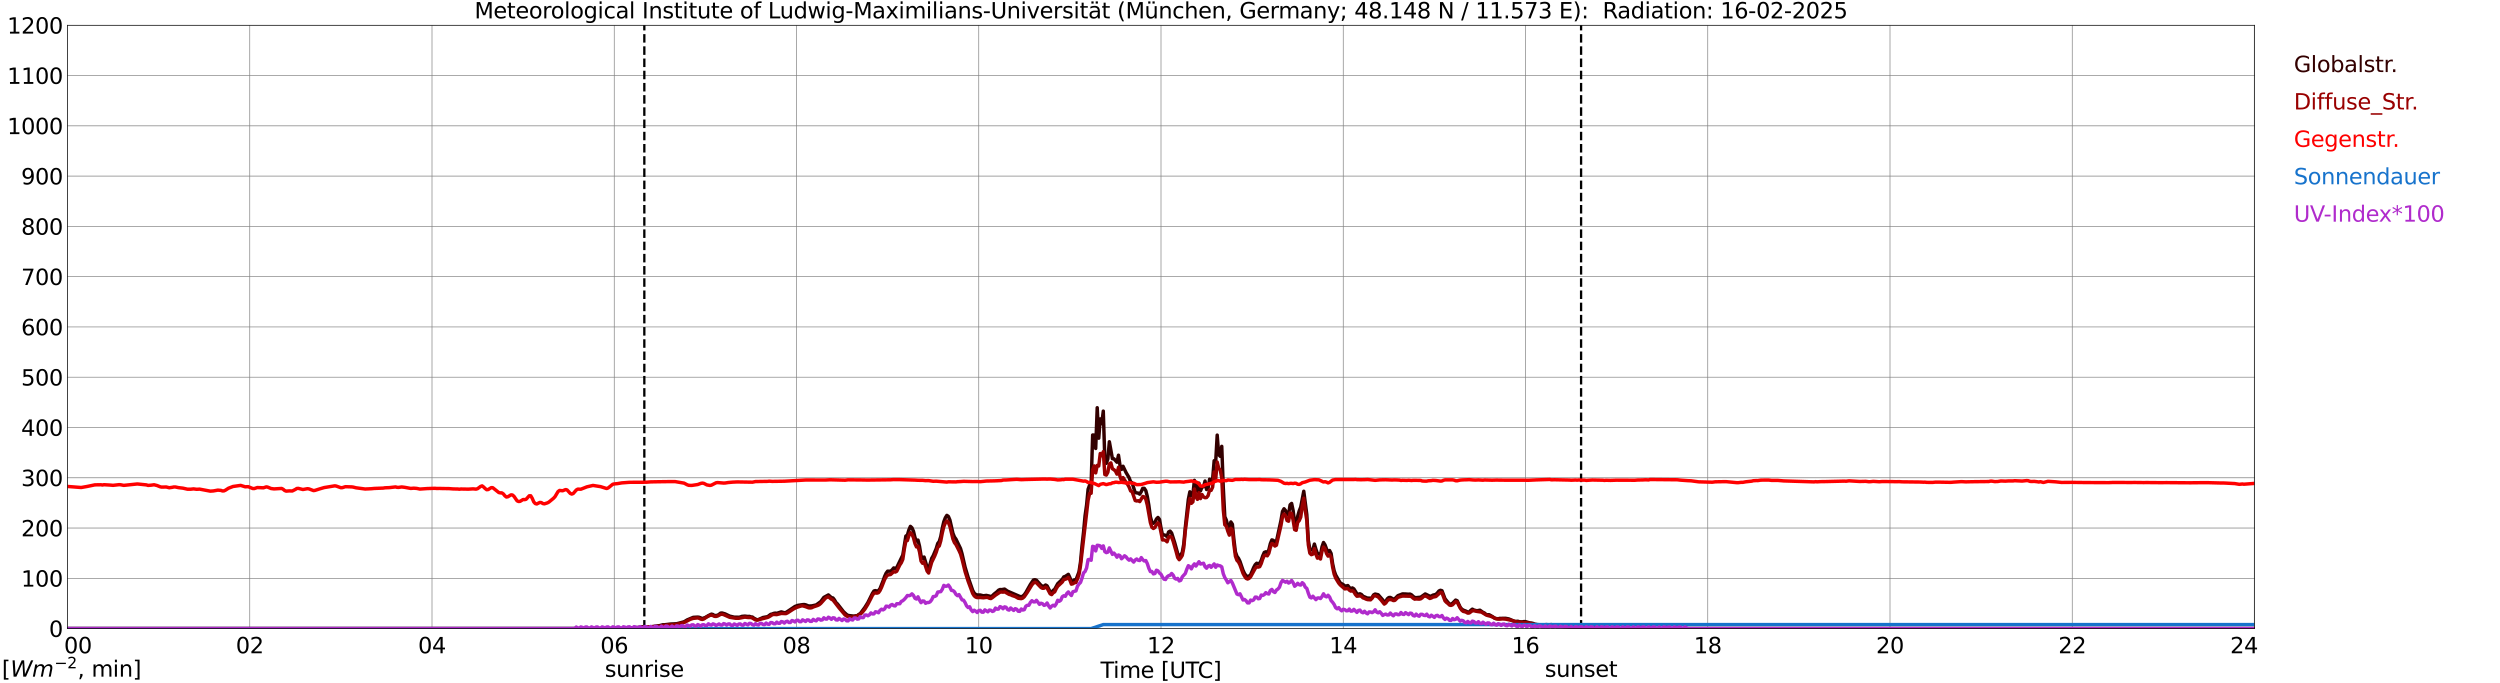 <?xml version="1.0" encoding="utf-8" standalone="no"?>
<!DOCTYPE svg PUBLIC "-//W3C//DTD SVG 1.1//EN"
  "http://www.w3.org/Graphics/SVG/1.1/DTD/svg11.dtd">
<svg xmlns:xlink="http://www.w3.org/1999/xlink" width="1085.4pt" height="296.64pt" viewBox="0 0 1085.4 296.64" xmlns="http://www.w3.org/2000/svg" version="1.1">
 <defs>
  <style type="text/css">*{stroke-linejoin: round; stroke-linecap: butt}</style>
 </defs>
 <g id="figure_1">
  <g id="patch_1">
   <path d="M 0 296.64 
L 1085.4 296.64 
L 1085.4 0 
L 0 0 
z
" style="fill: #ffffff"/>
  </g>
  <g id="axes_1">
   <g id="patch_2">
    <path d="M 29.306 272.909 
L 978.814 272.909 
L 978.814 10.976 
L 29.306 10.976 
z
" style="fill: #ffffff"/>
   </g>
   <g id="patch_3">
    <path d="M 978.814 272.909 
L 978.814 272.909 
L 978.814 10.976 
L 978.814 10.976 
z
" clip-path="url(#p213b75fcb8)" style="fill: #d3d3d3; opacity: 0.25; stroke: #d3d3d3; stroke-linejoin: miter"/>
   </g>
   <g id="matplotlib.axis_1">
    <g id="xtick_1">
     <g id="line2d_1">
      <path d="M 29.306 272.909 
L 29.306 10.976 
" clip-path="url(#p213b75fcb8)" style="fill: none; stroke: #808080; stroke-width: 0.3; stroke-linecap: square"/>
     </g>
     <g id="line2d_2"/>
     <g id="text_1">
      <!--    00 -->
      <g transform="translate(18.733 283.627) scale(0.095 -0.095)">
       <defs>
        <path id="DejaVuSans-20" transform="scale(0.016)"/>
        <path id="DejaVuSans-30" d="M 2034 4250 
Q 1547 4250 1301 3770 
Q 1056 3291 1056 2328 
Q 1056 1369 1301 889 
Q 1547 409 2034 409 
Q 2525 409 2770 889 
Q 3016 1369 3016 2328 
Q 3016 3291 2770 3770 
Q 2525 4250 2034 4250 
z
M 2034 4750 
Q 2819 4750 3233 4129 
Q 3647 3509 3647 2328 
Q 3647 1150 3233 529 
Q 2819 -91 2034 -91 
Q 1250 -91 836 529 
Q 422 1150 422 2328 
Q 422 3509 836 4129 
Q 1250 4750 2034 4750 
z
" transform="scale(0.016)"/>
       </defs>
       <use xlink:href="#DejaVuSans-20"/>
       <use xlink:href="#DejaVuSans-20" transform="translate(31.787 0)"/>
       <use xlink:href="#DejaVuSans-20" transform="translate(63.574 0)"/>
       <use xlink:href="#DejaVuSans-30" transform="translate(95.361 0)"/>
       <use xlink:href="#DejaVuSans-30" transform="translate(158.984 0)"/>
      </g>
     </g>
    </g>
    <g id="xtick_2">
     <g id="line2d_3">
      <path d="M 108.431 272.909 
L 108.431 10.976 
" clip-path="url(#p213b75fcb8)" style="fill: none; stroke: #808080; stroke-width: 0.3; stroke-linecap: square"/>
     </g>
     <g id="line2d_4"/>
     <g id="text_2">
      <!-- 02 -->
      <g transform="translate(102.387 283.627) scale(0.095 -0.095)">
       <defs>
        <path id="DejaVuSans-32" d="M 1228 531 
L 3431 531 
L 3431 0 
L 469 0 
L 469 531 
Q 828 903 1448 1529 
Q 2069 2156 2228 2338 
Q 2531 2678 2651 2914 
Q 2772 3150 2772 3378 
Q 2772 3750 2511 3984 
Q 2250 4219 1831 4219 
Q 1534 4219 1204 4116 
Q 875 4013 500 3803 
L 500 4441 
Q 881 4594 1212 4672 
Q 1544 4750 1819 4750 
Q 2544 4750 2975 4387 
Q 3406 4025 3406 3419 
Q 3406 3131 3298 2873 
Q 3191 2616 2906 2266 
Q 2828 2175 2409 1742 
Q 1991 1309 1228 531 
z
" transform="scale(0.016)"/>
       </defs>
       <use xlink:href="#DejaVuSans-30"/>
       <use xlink:href="#DejaVuSans-32" transform="translate(63.623 0)"/>
      </g>
     </g>
    </g>
    <g id="xtick_3">
     <g id="line2d_5">
      <path d="M 187.557 272.909 
L 187.557 10.976 
" clip-path="url(#p213b75fcb8)" style="fill: none; stroke: #808080; stroke-width: 0.3; stroke-linecap: square"/>
     </g>
     <g id="line2d_6"/>
     <g id="text_3">
      <!-- 04 -->
      <g transform="translate(181.513 283.627) scale(0.095 -0.095)">
       <defs>
        <path id="DejaVuSans-34" d="M 2419 4116 
L 825 1625 
L 2419 1625 
L 2419 4116 
z
M 2253 4666 
L 3047 4666 
L 3047 1625 
L 3713 1625 
L 3713 1100 
L 3047 1100 
L 3047 0 
L 2419 0 
L 2419 1100 
L 313 1100 
L 313 1709 
L 2253 4666 
z
" transform="scale(0.016)"/>
       </defs>
       <use xlink:href="#DejaVuSans-30"/>
       <use xlink:href="#DejaVuSans-34" transform="translate(63.623 0)"/>
      </g>
     </g>
    </g>
    <g id="xtick_4">
     <g id="line2d_7">
      <path d="M 266.683 272.909 
L 266.683 10.976 
" clip-path="url(#p213b75fcb8)" style="fill: none; stroke: #808080; stroke-width: 0.3; stroke-linecap: square"/>
     </g>
     <g id="line2d_8"/>
     <g id="text_4">
      <!-- 06 -->
      <g transform="translate(260.638 283.627) scale(0.095 -0.095)">
       <defs>
        <path id="DejaVuSans-36" d="M 2113 2584 
Q 1688 2584 1439 2293 
Q 1191 2003 1191 1497 
Q 1191 994 1439 701 
Q 1688 409 2113 409 
Q 2538 409 2786 701 
Q 3034 994 3034 1497 
Q 3034 2003 2786 2293 
Q 2538 2584 2113 2584 
z
M 3366 4563 
L 3366 3988 
Q 3128 4100 2886 4159 
Q 2644 4219 2406 4219 
Q 1781 4219 1451 3797 
Q 1122 3375 1075 2522 
Q 1259 2794 1537 2939 
Q 1816 3084 2150 3084 
Q 2853 3084 3261 2657 
Q 3669 2231 3669 1497 
Q 3669 778 3244 343 
Q 2819 -91 2113 -91 
Q 1303 -91 875 529 
Q 447 1150 447 2328 
Q 447 3434 972 4092 
Q 1497 4750 2381 4750 
Q 2619 4750 2861 4703 
Q 3103 4656 3366 4563 
z
" transform="scale(0.016)"/>
       </defs>
       <use xlink:href="#DejaVuSans-30"/>
       <use xlink:href="#DejaVuSans-36" transform="translate(63.623 0)"/>
      </g>
     </g>
    </g>
    <g id="xtick_5">
     <g id="line2d_9">
      <path d="M 345.808 272.909 
L 345.808 10.976 
" clip-path="url(#p213b75fcb8)" style="fill: none; stroke: #808080; stroke-width: 0.3; stroke-linecap: square"/>
     </g>
     <g id="line2d_10"/>
     <g id="text_5">
      <!-- 08 -->
      <g transform="translate(339.764 283.627) scale(0.095 -0.095)">
       <defs>
        <path id="DejaVuSans-38" d="M 2034 2216 
Q 1584 2216 1326 1975 
Q 1069 1734 1069 1313 
Q 1069 891 1326 650 
Q 1584 409 2034 409 
Q 2484 409 2743 651 
Q 3003 894 3003 1313 
Q 3003 1734 2745 1975 
Q 2488 2216 2034 2216 
z
M 1403 2484 
Q 997 2584 770 2862 
Q 544 3141 544 3541 
Q 544 4100 942 4425 
Q 1341 4750 2034 4750 
Q 2731 4750 3128 4425 
Q 3525 4100 3525 3541 
Q 3525 3141 3298 2862 
Q 3072 2584 2669 2484 
Q 3125 2378 3379 2068 
Q 3634 1759 3634 1313 
Q 3634 634 3220 271 
Q 2806 -91 2034 -91 
Q 1263 -91 848 271 
Q 434 634 434 1313 
Q 434 1759 690 2068 
Q 947 2378 1403 2484 
z
M 1172 3481 
Q 1172 3119 1398 2916 
Q 1625 2713 2034 2713 
Q 2441 2713 2670 2916 
Q 2900 3119 2900 3481 
Q 2900 3844 2670 4047 
Q 2441 4250 2034 4250 
Q 1625 4250 1398 4047 
Q 1172 3844 1172 3481 
z
" transform="scale(0.016)"/>
       </defs>
       <use xlink:href="#DejaVuSans-30"/>
       <use xlink:href="#DejaVuSans-38" transform="translate(63.623 0)"/>
      </g>
     </g>
    </g>
    <g id="xtick_6">
     <g id="line2d_11">
      <path d="M 424.934 272.909 
L 424.934 10.976 
" clip-path="url(#p213b75fcb8)" style="fill: none; stroke: #808080; stroke-width: 0.3; stroke-linecap: square"/>
     </g>
     <g id="line2d_12"/>
     <g id="text_6">
      <!-- 10 -->
      <g transform="translate(418.89 283.627) scale(0.095 -0.095)">
       <defs>
        <path id="DejaVuSans-31" d="M 794 531 
L 1825 531 
L 1825 4091 
L 703 3866 
L 703 4441 
L 1819 4666 
L 2450 4666 
L 2450 531 
L 3481 531 
L 3481 0 
L 794 0 
L 794 531 
z
" transform="scale(0.016)"/>
       </defs>
       <use xlink:href="#DejaVuSans-31"/>
       <use xlink:href="#DejaVuSans-30" transform="translate(63.623 0)"/>
      </g>
     </g>
    </g>
    <g id="xtick_7">
     <g id="line2d_13">
      <path d="M 504.06 272.909 
L 504.06 10.976 
" clip-path="url(#p213b75fcb8)" style="fill: none; stroke: #808080; stroke-width: 0.3; stroke-linecap: square"/>
     </g>
     <g id="line2d_14"/>
     <g id="text_7">
      <!-- 12 -->
      <g transform="translate(498.015 283.627) scale(0.095 -0.095)">
       <use xlink:href="#DejaVuSans-31"/>
       <use xlink:href="#DejaVuSans-32" transform="translate(63.623 0)"/>
      </g>
     </g>
    </g>
    <g id="xtick_8">
     <g id="line2d_15">
      <path d="M 583.185 272.909 
L 583.185 10.976 
" clip-path="url(#p213b75fcb8)" style="fill: none; stroke: #808080; stroke-width: 0.3; stroke-linecap: square"/>
     </g>
     <g id="line2d_16"/>
     <g id="text_8">
      <!-- 14 -->
      <g transform="translate(577.141 283.627) scale(0.095 -0.095)">
       <use xlink:href="#DejaVuSans-31"/>
       <use xlink:href="#DejaVuSans-34" transform="translate(63.623 0)"/>
      </g>
     </g>
    </g>
    <g id="xtick_9">
     <g id="line2d_17">
      <path d="M 662.311 272.909 
L 662.311 10.976 
" clip-path="url(#p213b75fcb8)" style="fill: none; stroke: #808080; stroke-width: 0.3; stroke-linecap: square"/>
     </g>
     <g id="line2d_18"/>
     <g id="text_9">
      <!-- 16 -->
      <g transform="translate(656.267 283.627) scale(0.095 -0.095)">
       <use xlink:href="#DejaVuSans-31"/>
       <use xlink:href="#DejaVuSans-36" transform="translate(63.623 0)"/>
      </g>
     </g>
    </g>
    <g id="xtick_10">
     <g id="line2d_19">
      <path d="M 741.437 272.909 
L 741.437 10.976 
" clip-path="url(#p213b75fcb8)" style="fill: none; stroke: #808080; stroke-width: 0.3; stroke-linecap: square"/>
     </g>
     <g id="line2d_20"/>
     <g id="text_10">
      <!-- 18 -->
      <g transform="translate(735.392 283.627) scale(0.095 -0.095)">
       <use xlink:href="#DejaVuSans-31"/>
       <use xlink:href="#DejaVuSans-38" transform="translate(63.623 0)"/>
      </g>
     </g>
    </g>
    <g id="xtick_11">
     <g id="line2d_21">
      <path d="M 820.562 272.909 
L 820.562 10.976 
" clip-path="url(#p213b75fcb8)" style="fill: none; stroke: #808080; stroke-width: 0.3; stroke-linecap: square"/>
     </g>
     <g id="line2d_22"/>
     <g id="text_11">
      <!-- 20 -->
      <g transform="translate(814.518 283.627) scale(0.095 -0.095)">
       <use xlink:href="#DejaVuSans-32"/>
       <use xlink:href="#DejaVuSans-30" transform="translate(63.623 0)"/>
      </g>
     </g>
    </g>
    <g id="xtick_12">
     <g id="line2d_23">
      <path d="M 899.688 272.909 
L 899.688 10.976 
" clip-path="url(#p213b75fcb8)" style="fill: none; stroke: #808080; stroke-width: 0.3; stroke-linecap: square"/>
     </g>
     <g id="line2d_24"/>
     <g id="text_12">
      <!-- 22 -->
      <g transform="translate(893.644 283.627) scale(0.095 -0.095)">
       <use xlink:href="#DejaVuSans-32"/>
       <use xlink:href="#DejaVuSans-32" transform="translate(63.623 0)"/>
      </g>
     </g>
    </g>
    <g id="xtick_13">
     <g id="line2d_25">
      <path d="M 978.814 272.909 
L 978.814 10.976 
" clip-path="url(#p213b75fcb8)" style="fill: none; stroke: #808080; stroke-width: 0.3; stroke-linecap: square"/>
     </g>
     <g id="line2d_26"/>
     <g id="text_13">
      <!-- 24    -->
      <g transform="translate(968.241 283.627) scale(0.095 -0.095)">
       <use xlink:href="#DejaVuSans-32"/>
       <use xlink:href="#DejaVuSans-34" transform="translate(63.623 0)"/>
       <use xlink:href="#DejaVuSans-20" transform="translate(127.246 0)"/>
       <use xlink:href="#DejaVuSans-20" transform="translate(159.033 0)"/>
       <use xlink:href="#DejaVuSans-20" transform="translate(190.82 0)"/>
      </g>
     </g>
    </g>
    <g id="text_14">
     <!-- Time [UTC] -->
     <g transform="translate(477.806 294.322) scale(0.095 -0.095)">
      <defs>
       <path id="DejaVuSans-54" d="M -19 4666 
L 3928 4666 
L 3928 4134 
L 2272 4134 
L 2272 0 
L 1638 0 
L 1638 4134 
L -19 4134 
L -19 4666 
z
" transform="scale(0.016)"/>
       <path id="DejaVuSans-69" d="M 603 3500 
L 1178 3500 
L 1178 0 
L 603 0 
L 603 3500 
z
M 603 4863 
L 1178 4863 
L 1178 4134 
L 603 4134 
L 603 4863 
z
" transform="scale(0.016)"/>
       <path id="DejaVuSans-6d" d="M 3328 2828 
Q 3544 3216 3844 3400 
Q 4144 3584 4550 3584 
Q 5097 3584 5394 3201 
Q 5691 2819 5691 2113 
L 5691 0 
L 5113 0 
L 5113 2094 
Q 5113 2597 4934 2840 
Q 4756 3084 4391 3084 
Q 3944 3084 3684 2787 
Q 3425 2491 3425 1978 
L 3425 0 
L 2847 0 
L 2847 2094 
Q 2847 2600 2669 2842 
Q 2491 3084 2119 3084 
Q 1678 3084 1418 2786 
Q 1159 2488 1159 1978 
L 1159 0 
L 581 0 
L 581 3500 
L 1159 3500 
L 1159 2956 
Q 1356 3278 1631 3431 
Q 1906 3584 2284 3584 
Q 2666 3584 2933 3390 
Q 3200 3197 3328 2828 
z
" transform="scale(0.016)"/>
       <path id="DejaVuSans-65" d="M 3597 1894 
L 3597 1613 
L 953 1613 
Q 991 1019 1311 708 
Q 1631 397 2203 397 
Q 2534 397 2845 478 
Q 3156 559 3463 722 
L 3463 178 
Q 3153 47 2828 -22 
Q 2503 -91 2169 -91 
Q 1331 -91 842 396 
Q 353 884 353 1716 
Q 353 2575 817 3079 
Q 1281 3584 2069 3584 
Q 2775 3584 3186 3129 
Q 3597 2675 3597 1894 
z
M 3022 2063 
Q 3016 2534 2758 2815 
Q 2500 3097 2075 3097 
Q 1594 3097 1305 2825 
Q 1016 2553 972 2059 
L 3022 2063 
z
" transform="scale(0.016)"/>
       <path id="DejaVuSans-5b" d="M 550 4863 
L 1875 4863 
L 1875 4416 
L 1125 4416 
L 1125 -397 
L 1875 -397 
L 1875 -844 
L 550 -844 
L 550 4863 
z
" transform="scale(0.016)"/>
       <path id="DejaVuSans-55" d="M 556 4666 
L 1191 4666 
L 1191 1831 
Q 1191 1081 1462 751 
Q 1734 422 2344 422 
Q 2950 422 3222 751 
Q 3494 1081 3494 1831 
L 3494 4666 
L 4128 4666 
L 4128 1753 
Q 4128 841 3676 375 
Q 3225 -91 2344 -91 
Q 1459 -91 1007 375 
Q 556 841 556 1753 
L 556 4666 
z
" transform="scale(0.016)"/>
       <path id="DejaVuSans-43" d="M 4122 4306 
L 4122 3641 
Q 3803 3938 3442 4084 
Q 3081 4231 2675 4231 
Q 1875 4231 1450 3742 
Q 1025 3253 1025 2328 
Q 1025 1406 1450 917 
Q 1875 428 2675 428 
Q 3081 428 3442 575 
Q 3803 722 4122 1019 
L 4122 359 
Q 3791 134 3420 21 
Q 3050 -91 2638 -91 
Q 1578 -91 968 557 
Q 359 1206 359 2328 
Q 359 3453 968 4101 
Q 1578 4750 2638 4750 
Q 3056 4750 3426 4639 
Q 3797 4528 4122 4306 
z
" transform="scale(0.016)"/>
       <path id="DejaVuSans-5d" d="M 1947 4863 
L 1947 -844 
L 622 -844 
L 622 -397 
L 1369 -397 
L 1369 4416 
L 622 4416 
L 622 4863 
L 1947 4863 
z
" transform="scale(0.016)"/>
      </defs>
      <use xlink:href="#DejaVuSans-54"/>
      <use xlink:href="#DejaVuSans-69" transform="translate(57.959 0)"/>
      <use xlink:href="#DejaVuSans-6d" transform="translate(85.742 0)"/>
      <use xlink:href="#DejaVuSans-65" transform="translate(183.154 0)"/>
      <use xlink:href="#DejaVuSans-20" transform="translate(244.678 0)"/>
      <use xlink:href="#DejaVuSans-5b" transform="translate(276.465 0)"/>
      <use xlink:href="#DejaVuSans-55" transform="translate(315.479 0)"/>
      <use xlink:href="#DejaVuSans-54" transform="translate(388.672 0)"/>
      <use xlink:href="#DejaVuSans-43" transform="translate(443.881 0)"/>
      <use xlink:href="#DejaVuSans-5d" transform="translate(513.705 0)"/>
     </g>
    </g>
   </g>
   <g id="matplotlib.axis_2">
    <g id="ytick_1">
     <g id="line2d_27">
      <path d="M 29.306 272.909 
L 978.814 272.909 
" clip-path="url(#p213b75fcb8)" style="fill: none; stroke: #808080; stroke-width: 0.3; stroke-linecap: square"/>
     </g>
     <g id="line2d_28"/>
     <g id="text_15">
      <!-- 0 -->
      <g transform="translate(21.261 276.518) scale(0.095 -0.095)">
       <use xlink:href="#DejaVuSans-30"/>
      </g>
     </g>
    </g>
    <g id="ytick_2">
     <g id="line2d_29">
      <path d="M 29.306 251.081 
L 978.814 251.081 
" clip-path="url(#p213b75fcb8)" style="fill: none; stroke: #808080; stroke-width: 0.3; stroke-linecap: square"/>
     </g>
     <g id="line2d_30"/>
     <g id="text_16">
      <!-- 100 -->
      <g transform="translate(9.173 254.69) scale(0.095 -0.095)">
       <use xlink:href="#DejaVuSans-31"/>
       <use xlink:href="#DejaVuSans-30" transform="translate(63.623 0)"/>
       <use xlink:href="#DejaVuSans-30" transform="translate(127.246 0)"/>
      </g>
     </g>
    </g>
    <g id="ytick_3">
     <g id="line2d_31">
      <path d="M 29.306 229.253 
L 978.814 229.253 
" clip-path="url(#p213b75fcb8)" style="fill: none; stroke: #808080; stroke-width: 0.3; stroke-linecap: square"/>
     </g>
     <g id="line2d_32"/>
     <g id="text_17">
      <!-- 200 -->
      <g transform="translate(9.173 232.863) scale(0.095 -0.095)">
       <use xlink:href="#DejaVuSans-32"/>
       <use xlink:href="#DejaVuSans-30" transform="translate(63.623 0)"/>
       <use xlink:href="#DejaVuSans-30" transform="translate(127.246 0)"/>
      </g>
     </g>
    </g>
    <g id="ytick_4">
     <g id="line2d_33">
      <path d="M 29.306 207.426 
L 978.814 207.426 
" clip-path="url(#p213b75fcb8)" style="fill: none; stroke: #808080; stroke-width: 0.3; stroke-linecap: square"/>
     </g>
     <g id="line2d_34"/>
     <g id="text_18">
      <!-- 300 -->
      <g transform="translate(9.173 211.035) scale(0.095 -0.095)">
       <defs>
        <path id="DejaVuSans-33" d="M 2597 2516 
Q 3050 2419 3304 2112 
Q 3559 1806 3559 1356 
Q 3559 666 3084 287 
Q 2609 -91 1734 -91 
Q 1441 -91 1130 -33 
Q 819 25 488 141 
L 488 750 
Q 750 597 1062 519 
Q 1375 441 1716 441 
Q 2309 441 2620 675 
Q 2931 909 2931 1356 
Q 2931 1769 2642 2001 
Q 2353 2234 1838 2234 
L 1294 2234 
L 1294 2753 
L 1863 2753 
Q 2328 2753 2575 2939 
Q 2822 3125 2822 3475 
Q 2822 3834 2567 4026 
Q 2313 4219 1838 4219 
Q 1578 4219 1281 4162 
Q 984 4106 628 3988 
L 628 4550 
Q 988 4650 1302 4700 
Q 1616 4750 1894 4750 
Q 2613 4750 3031 4423 
Q 3450 4097 3450 3541 
Q 3450 3153 3228 2886 
Q 3006 2619 2597 2516 
z
" transform="scale(0.016)"/>
       </defs>
       <use xlink:href="#DejaVuSans-33"/>
       <use xlink:href="#DejaVuSans-30" transform="translate(63.623 0)"/>
       <use xlink:href="#DejaVuSans-30" transform="translate(127.246 0)"/>
      </g>
     </g>
    </g>
    <g id="ytick_5">
     <g id="line2d_35">
      <path d="M 29.306 185.598 
L 978.814 185.598 
" clip-path="url(#p213b75fcb8)" style="fill: none; stroke: #808080; stroke-width: 0.3; stroke-linecap: square"/>
     </g>
     <g id="line2d_36"/>
     <g id="text_19">
      <!-- 400 -->
      <g transform="translate(9.173 189.207) scale(0.095 -0.095)">
       <use xlink:href="#DejaVuSans-34"/>
       <use xlink:href="#DejaVuSans-30" transform="translate(63.623 0)"/>
       <use xlink:href="#DejaVuSans-30" transform="translate(127.246 0)"/>
      </g>
     </g>
    </g>
    <g id="ytick_6">
     <g id="line2d_37">
      <path d="M 29.306 163.77 
L 978.814 163.77 
" clip-path="url(#p213b75fcb8)" style="fill: none; stroke: #808080; stroke-width: 0.3; stroke-linecap: square"/>
     </g>
     <g id="line2d_38"/>
     <g id="text_20">
      <!-- 500 -->
      <g transform="translate(9.173 167.379) scale(0.095 -0.095)">
       <defs>
        <path id="DejaVuSans-35" d="M 691 4666 
L 3169 4666 
L 3169 4134 
L 1269 4134 
L 1269 2991 
Q 1406 3038 1543 3061 
Q 1681 3084 1819 3084 
Q 2600 3084 3056 2656 
Q 3513 2228 3513 1497 
Q 3513 744 3044 326 
Q 2575 -91 1722 -91 
Q 1428 -91 1123 -41 
Q 819 9 494 109 
L 494 744 
Q 775 591 1075 516 
Q 1375 441 1709 441 
Q 2250 441 2565 725 
Q 2881 1009 2881 1497 
Q 2881 1984 2565 2268 
Q 2250 2553 1709 2553 
Q 1456 2553 1204 2497 
Q 953 2441 691 2322 
L 691 4666 
z
" transform="scale(0.016)"/>
       </defs>
       <use xlink:href="#DejaVuSans-35"/>
       <use xlink:href="#DejaVuSans-30" transform="translate(63.623 0)"/>
       <use xlink:href="#DejaVuSans-30" transform="translate(127.246 0)"/>
      </g>
     </g>
    </g>
    <g id="ytick_7">
     <g id="line2d_39">
      <path d="M 29.306 141.942 
L 978.814 141.942 
" clip-path="url(#p213b75fcb8)" style="fill: none; stroke: #808080; stroke-width: 0.3; stroke-linecap: square"/>
     </g>
     <g id="line2d_40"/>
     <g id="text_21">
      <!-- 600 -->
      <g transform="translate(9.173 145.551) scale(0.095 -0.095)">
       <use xlink:href="#DejaVuSans-36"/>
       <use xlink:href="#DejaVuSans-30" transform="translate(63.623 0)"/>
       <use xlink:href="#DejaVuSans-30" transform="translate(127.246 0)"/>
      </g>
     </g>
    </g>
    <g id="ytick_8">
     <g id="line2d_41">
      <path d="M 29.306 120.114 
L 978.814 120.114 
" clip-path="url(#p213b75fcb8)" style="fill: none; stroke: #808080; stroke-width: 0.3; stroke-linecap: square"/>
     </g>
     <g id="line2d_42"/>
     <g id="text_22">
      <!-- 700 -->
      <g transform="translate(9.173 123.724) scale(0.095 -0.095)">
       <defs>
        <path id="DejaVuSans-37" d="M 525 4666 
L 3525 4666 
L 3525 4397 
L 1831 0 
L 1172 0 
L 2766 4134 
L 525 4134 
L 525 4666 
z
" transform="scale(0.016)"/>
       </defs>
       <use xlink:href="#DejaVuSans-37"/>
       <use xlink:href="#DejaVuSans-30" transform="translate(63.623 0)"/>
       <use xlink:href="#DejaVuSans-30" transform="translate(127.246 0)"/>
      </g>
     </g>
    </g>
    <g id="ytick_9">
     <g id="line2d_43">
      <path d="M 29.306 98.287 
L 978.814 98.287 
" clip-path="url(#p213b75fcb8)" style="fill: none; stroke: #808080; stroke-width: 0.3; stroke-linecap: square"/>
     </g>
     <g id="line2d_44"/>
     <g id="text_23">
      <!-- 800 -->
      <g transform="translate(9.173 101.896) scale(0.095 -0.095)">
       <use xlink:href="#DejaVuSans-38"/>
       <use xlink:href="#DejaVuSans-30" transform="translate(63.623 0)"/>
       <use xlink:href="#DejaVuSans-30" transform="translate(127.246 0)"/>
      </g>
     </g>
    </g>
    <g id="ytick_10">
     <g id="line2d_45">
      <path d="M 29.306 76.459 
L 978.814 76.459 
" clip-path="url(#p213b75fcb8)" style="fill: none; stroke: #808080; stroke-width: 0.3; stroke-linecap: square"/>
     </g>
     <g id="line2d_46"/>
     <g id="text_24">
      <!-- 900 -->
      <g transform="translate(9.173 80.068) scale(0.095 -0.095)">
       <defs>
        <path id="DejaVuSans-39" d="M 703 97 
L 703 672 
Q 941 559 1184 500 
Q 1428 441 1663 441 
Q 2288 441 2617 861 
Q 2947 1281 2994 2138 
Q 2813 1869 2534 1725 
Q 2256 1581 1919 1581 
Q 1219 1581 811 2004 
Q 403 2428 403 3163 
Q 403 3881 828 4315 
Q 1253 4750 1959 4750 
Q 2769 4750 3195 4129 
Q 3622 3509 3622 2328 
Q 3622 1225 3098 567 
Q 2575 -91 1691 -91 
Q 1453 -91 1209 -44 
Q 966 3 703 97 
z
M 1959 2075 
Q 2384 2075 2632 2365 
Q 2881 2656 2881 3163 
Q 2881 3666 2632 3958 
Q 2384 4250 1959 4250 
Q 1534 4250 1286 3958 
Q 1038 3666 1038 3163 
Q 1038 2656 1286 2365 
Q 1534 2075 1959 2075 
z
" transform="scale(0.016)"/>
       </defs>
       <use xlink:href="#DejaVuSans-39"/>
       <use xlink:href="#DejaVuSans-30" transform="translate(63.623 0)"/>
       <use xlink:href="#DejaVuSans-30" transform="translate(127.246 0)"/>
      </g>
     </g>
    </g>
    <g id="ytick_11">
     <g id="line2d_47">
      <path d="M 29.306 54.631 
L 978.814 54.631 
" clip-path="url(#p213b75fcb8)" style="fill: none; stroke: #808080; stroke-width: 0.3; stroke-linecap: square"/>
     </g>
     <g id="line2d_48"/>
     <g id="text_25">
      <!-- 1000 -->
      <g transform="translate(3.128 58.24) scale(0.095 -0.095)">
       <use xlink:href="#DejaVuSans-31"/>
       <use xlink:href="#DejaVuSans-30" transform="translate(63.623 0)"/>
       <use xlink:href="#DejaVuSans-30" transform="translate(127.246 0)"/>
       <use xlink:href="#DejaVuSans-30" transform="translate(190.869 0)"/>
      </g>
     </g>
    </g>
    <g id="ytick_12">
     <g id="line2d_49">
      <path d="M 29.306 32.803 
L 978.814 32.803 
" clip-path="url(#p213b75fcb8)" style="fill: none; stroke: #808080; stroke-width: 0.3; stroke-linecap: square"/>
     </g>
     <g id="line2d_50"/>
     <g id="text_26">
      <!-- 1100 -->
      <g transform="translate(3.128 36.413) scale(0.095 -0.095)">
       <use xlink:href="#DejaVuSans-31"/>
       <use xlink:href="#DejaVuSans-31" transform="translate(63.623 0)"/>
       <use xlink:href="#DejaVuSans-30" transform="translate(127.246 0)"/>
       <use xlink:href="#DejaVuSans-30" transform="translate(190.869 0)"/>
      </g>
     </g>
    </g>
    <g id="ytick_13">
     <g id="line2d_51">
      <path d="M 29.306 10.976 
L 978.814 10.976 
" clip-path="url(#p213b75fcb8)" style="fill: none; stroke: #808080; stroke-width: 0.3; stroke-linecap: square"/>
     </g>
     <g id="line2d_52"/>
     <g id="text_27">
      <!-- 1200 -->
      <g transform="translate(3.128 14.585) scale(0.095 -0.095)">
       <use xlink:href="#DejaVuSans-31"/>
       <use xlink:href="#DejaVuSans-32" transform="translate(63.623 0)"/>
       <use xlink:href="#DejaVuSans-30" transform="translate(127.246 0)"/>
       <use xlink:href="#DejaVuSans-30" transform="translate(190.869 0)"/>
      </g>
     </g>
    </g>
   </g>
   <g id="line2d_53">
    <path d="M 279.739 272.909 
L 279.739 10.976 
" clip-path="url(#p213b75fcb8)" style="fill: none; stroke-dasharray: 3.7,1.6; stroke-dashoffset: 0; stroke: #000000"/>
   </g>
   <g id="line2d_54">
    <path d="M 686.444 272.909 
L 686.444 10.976 
" clip-path="url(#p213b75fcb8)" style="fill: none; stroke-dasharray: 3.7,1.6; stroke-dashoffset: 0; stroke: #000000"/>
   </g>
   <g id="line2d_55">
    <path d="M 29.306 272.909 
L 271.298 272.909 
L 271.958 272.643 
L 272.617 272.592 
L 273.277 272.728 
L 277.892 272.339 
L 278.552 272.171 
L 280.53 272.121 
L 281.189 272.306 
L 286.464 271.612 
L 287.783 271.241 
L 288.442 271.259 
L 291.08 270.938 
L 293.717 270.82 
L 295.696 270.313 
L 297.014 269.96 
L 298.333 269.148 
L 300.971 268.035 
L 302.949 267.917 
L 303.608 268.017 
L 304.927 268.559 
L 306.246 268.067 
L 307.564 267.275 
L 308.883 266.633 
L 309.543 266.801 
L 310.202 267.275 
L 311.521 267.14 
L 312.18 266.734 
L 312.839 266.195 
L 313.499 266.144 
L 314.818 266.533 
L 316.796 267.493 
L 318.774 267.95 
L 320.752 267.984 
L 321.411 267.882 
L 322.071 267.613 
L 323.39 267.493 
L 324.708 267.646 
L 325.368 267.596 
L 326.027 267.849 
L 326.686 267.899 
L 327.346 268.441 
L 328.665 269.098 
L 329.324 268.98 
L 331.302 268.085 
L 333.28 267.731 
L 334.599 266.734 
L 335.258 266.583 
L 335.918 266.312 
L 336.577 266.195 
L 337.236 266.28 
L 339.215 265.653 
L 340.533 266.027 
L 341.193 265.941 
L 342.512 265.079 
L 345.149 263.307 
L 346.468 262.818 
L 348.446 262.514 
L 349.105 262.464 
L 349.765 262.582 
L 351.083 263.106 
L 352.402 263.071 
L 354.38 262.632 
L 356.359 261.181 
L 357.677 259.373 
L 359.655 258.293 
L 360.974 259.476 
L 361.634 259.611 
L 362.293 260.454 
L 362.952 261.602 
L 363.612 262.226 
L 366.249 265.621 
L 367.568 266.819 
L 368.227 267.207 
L 370.206 267.443 
L 370.865 267.478 
L 371.524 267.343 
L 372.184 267.325 
L 372.843 266.769 
L 373.502 266.413 
L 375.481 263.73 
L 376.799 261.619 
L 378.777 257.618 
L 379.437 256.588 
L 380.096 256.403 
L 380.756 256.673 
L 381.415 256.42 
L 382.074 255.525 
L 383.393 252.199 
L 384.053 250.293 
L 384.712 248.857 
L 385.371 247.979 
L 386.69 247.979 
L 387.349 247.388 
L 388.009 246.578 
L 388.668 246.764 
L 389.328 246.425 
L 391.965 240.957 
L 393.284 232.735 
L 393.943 232.346 
L 394.603 230.067 
L 395.262 228.531 
L 395.921 229.14 
L 396.581 230.642 
L 397.24 233.359 
L 397.899 234.913 
L 398.559 234.492 
L 399.218 237.157 
L 399.878 241.328 
L 400.537 242.442 
L 401.196 241.852 
L 402.515 246.257 
L 403.175 247.17 
L 404.493 242.424 
L 405.153 241.278 
L 406.471 238.155 
L 407.131 235.943 
L 407.79 235.099 
L 408.45 232.888 
L 409.109 229.275 
L 409.768 226.505 
L 410.428 224.785 
L 411.087 223.755 
L 411.746 224.211 
L 412.406 225.763 
L 413.725 231.554 
L 414.384 233.158 
L 415.043 234.068 
L 417.022 238.155 
L 417.681 240.451 
L 419 246.24 
L 420.318 250.629 
L 422.297 256.32 
L 422.956 257.518 
L 423.615 258.092 
L 424.275 258.31 
L 425.593 258.328 
L 426.912 258.666 
L 428.231 258.496 
L 429.55 258.799 
L 430.209 259.037 
L 430.869 258.649 
L 431.528 257.99 
L 432.847 256.927 
L 433.506 256.267 
L 434.165 255.946 
L 434.825 255.999 
L 436.144 255.761 
L 437.462 256.673 
L 442.737 258.952 
L 443.397 259.087 
L 444.056 258.817 
L 444.716 258.193 
L 445.375 257.265 
L 447.353 253.753 
L 448.672 251.812 
L 449.331 251.677 
L 449.991 251.913 
L 451.969 254.141 
L 452.628 254.53 
L 453.287 254.495 
L 453.947 253.988 
L 454.606 254.344 
L 455.925 256.944 
L 456.584 257.398 
L 457.244 256.32 
L 457.903 255.846 
L 459.222 253.414 
L 461.2 251.524 
L 461.859 250.461 
L 462.519 250.241 
L 463.838 249.363 
L 464.497 250.765 
L 465.156 252.519 
L 465.816 252.266 
L 466.475 251.745 
L 467.134 251.812 
L 468.453 248.3 
L 469.113 243.996 
L 469.772 236.889 
L 470.431 231.013 
L 471.091 223.923 
L 471.75 219.298 
L 472.409 212.411 
L 473.069 210.604 
L 473.728 210.147 
L 474.388 188.861 
L 475.047 188.894 
L 475.706 194.702 
L 476.366 177.026 
L 477.025 190.245 
L 477.685 181.872 
L 478.344 183.93 
L 479.003 178.495 
L 479.663 199.343 
L 480.322 201.15 
L 480.981 199.242 
L 481.641 191.797 
L 482.96 199.142 
L 483.619 199.192 
L 484.938 200.676 
L 485.597 197.638 
L 486.256 202.01 
L 486.916 203.817 
L 487.575 202.434 
L 488.894 205.169 
L 490.213 207.412 
L 490.872 209.17 
L 491.532 209.624 
L 492.85 213.878 
L 494.169 214.098 
L 494.828 214.537 
L 495.488 213.457 
L 496.147 212.005 
L 496.807 212.022 
L 497.466 213.018 
L 498.125 215.585 
L 498.785 219.416 
L 499.444 224.329 
L 500.103 226.708 
L 500.763 227.197 
L 501.422 226.726 
L 502.082 225.324 
L 502.741 224.665 
L 503.4 225.492 
L 504.06 229.24 
L 504.719 232.331 
L 505.379 232.228 
L 506.038 232.431 
L 506.697 232.988 
L 507.357 230.962 
L 508.016 230.591 
L 508.675 231.419 
L 509.994 235.572 
L 511.313 240.348 
L 511.972 241.464 
L 512.632 240.99 
L 513.291 239.842 
L 513.95 236.162 
L 514.61 229.022 
L 515.929 216.833 
L 516.588 213.524 
L 517.247 215.329 
L 517.907 214.622 
L 518.566 208.561 
L 519.226 211.852 
L 519.885 213.304 
L 520.544 209.776 
L 521.204 213.136 
L 521.863 211.431 
L 522.522 211.313 
L 523.182 208.849 
L 523.841 212.529 
L 524.501 211.937 
L 525.16 208.054 
L 525.819 208.764 
L 526.479 207.954 
L 527.138 200.037 
L 527.797 200.576 
L 528.457 188.911 
L 529.116 197.385 
L 529.776 198.112 
L 530.435 193.79 
L 531.094 211.584 
L 531.754 224.311 
L 532.413 225.813 
L 533.073 228.262 
L 533.732 229.782 
L 534.391 226.608 
L 535.051 227.603 
L 535.71 234.221 
L 536.369 239.656 
L 537.029 241.514 
L 537.688 242.391 
L 538.348 243.743 
L 539.666 247.626 
L 540.326 249.025 
L 540.985 249.937 
L 541.644 250.293 
L 542.304 250.105 
L 542.963 249.566 
L 544.282 246.425 
L 544.941 245.194 
L 545.601 244.535 
L 546.26 244.788 
L 546.919 244.517 
L 547.579 243.286 
L 548.238 241.328 
L 548.898 239.842 
L 549.557 239.571 
L 550.216 239.96 
L 550.876 238.744 
L 551.535 236.011 
L 552.195 234.407 
L 552.854 234.61 
L 553.513 235.437 
L 554.173 235.099 
L 556.151 225.949 
L 556.81 222.065 
L 557.47 220.885 
L 558.129 221.677 
L 558.788 223.534 
L 559.448 223.316 
L 560.107 219.162 
L 560.766 218.571 
L 561.426 221.677 
L 562.085 226.996 
L 562.745 227.891 
L 563.404 224.143 
L 564.063 221.83 
L 564.723 220.175 
L 566.042 213.288 
L 567.36 223.399 
L 568.02 234.557 
L 568.679 238.458 
L 569.338 238.761 
L 569.998 238.593 
L 570.657 236.212 
L 571.317 238.476 
L 571.976 240.331 
L 572.635 240.484 
L 573.295 241.075 
L 573.954 237.428 
L 574.613 235.537 
L 575.273 236.568 
L 575.932 238.373 
L 576.592 239.589 
L 577.251 239.015 
L 577.91 240.298 
L 578.57 244.738 
L 579.229 247.794 
L 579.889 249.634 
L 581.867 253.061 
L 583.185 253.82 
L 583.845 254.394 
L 584.504 254.412 
L 585.164 254.226 
L 585.823 255.052 
L 586.482 255.626 
L 587.142 255.255 
L 587.801 255.678 
L 589.12 257.804 
L 589.779 257.99 
L 590.439 257.804 
L 591.098 258.125 
L 591.757 258.852 
L 593.736 259.694 
L 594.395 259.662 
L 595.054 259.779 
L 595.714 259.391 
L 596.373 258.26 
L 597.032 257.922 
L 598.351 258.21 
L 600.329 260.471 
L 600.989 261.399 
L 601.648 261.113 
L 602.307 259.982 
L 602.967 259.426 
L 603.626 259.373 
L 604.945 260.118 
L 605.604 259.947 
L 606.923 258.614 
L 608.242 258.125 
L 608.901 257.854 
L 610.22 257.889 
L 611.539 257.99 
L 612.198 257.922 
L 612.858 258.278 
L 613.517 258.919 
L 614.176 259.391 
L 614.836 259.476 
L 616.814 259.273 
L 618.792 257.872 
L 620.77 258.852 
L 621.429 258.784 
L 622.089 258.396 
L 623.408 258.057 
L 624.067 257.415 
L 624.726 256.588 
L 625.386 256.285 
L 626.045 256.47 
L 627.364 259.965 
L 628.683 261.569 
L 629.342 262.261 
L 630.001 262.311 
L 630.661 261.89 
L 631.98 260.539 
L 632.639 260.825 
L 633.958 263.645 
L 634.617 264.44 
L 635.276 264.878 
L 636.595 265.385 
L 637.255 265.789 
L 637.914 265.653 
L 638.573 264.979 
L 639.233 264.472 
L 639.892 264.843 
L 641.211 265.182 
L 642.53 264.929 
L 643.848 265.856 
L 644.508 266.16 
L 645.167 266.751 
L 645.827 266.937 
L 646.486 266.869 
L 647.805 267.613 
L 649.123 268.491 
L 650.442 268.659 
L 651.102 268.473 
L 653.739 268.456 
L 655.058 268.709 
L 657.695 269.825 
L 659.014 269.722 
L 659.674 269.96 
L 660.992 269.993 
L 661.652 269.857 
L 662.311 269.892 
L 664.289 270.482 
L 664.949 270.516 
L 665.608 270.667 
L 666.267 270.973 
L 667.586 271.191 
L 668.246 271.226 
L 668.905 271.376 
L 671.542 271.158 
L 672.202 271.359 
L 673.521 271.158 
L 674.18 271.376 
L 674.839 271.259 
L 675.499 271.462 
L 676.158 271.462 
L 677.477 271.665 
L 678.136 271.63 
L 678.796 271.951 
L 680.774 272.001 
L 681.433 272.171 
L 686.708 272.357 
L 687.368 272.61 
L 688.027 272.424 
L 690.005 272.44 
L 690.664 272.575 
L 693.302 272.492 
L 693.961 272.525 
L 694.621 272.909 
L 978.154 272.909 
L 978.154 272.909 
" clip-path="url(#p213b75fcb8)" style="fill: none; stroke: #330000; stroke-width: 1.5; stroke-linecap: square"/>
   </g>
   <g id="line2d_56">
    <path d="M 29.306 272.909 
L 271.298 272.909 
L 271.958 272.673 
L 276.573 272.59 
L 286.464 271.876 
L 288.442 271.54 
L 289.102 271.499 
L 289.761 271.331 
L 291.739 271.287 
L 293.058 271.246 
L 297.014 270.281 
L 299.652 268.895 
L 300.971 268.476 
L 302.949 268.266 
L 303.608 268.476 
L 304.267 268.812 
L 304.927 268.938 
L 305.586 268.727 
L 306.905 267.847 
L 308.224 267.175 
L 308.883 267.09 
L 309.543 267.258 
L 310.202 267.594 
L 310.861 267.635 
L 311.521 267.467 
L 312.839 266.756 
L 313.499 266.67 
L 314.158 266.839 
L 316.796 268.013 
L 319.433 268.434 
L 320.752 268.434 
L 323.39 267.93 
L 324.708 268.098 
L 326.027 268.098 
L 326.686 268.349 
L 328.005 269.148 
L 328.665 269.231 
L 329.983 268.895 
L 331.302 268.559 
L 333.28 268.056 
L 333.94 267.762 
L 335.258 266.921 
L 335.918 266.756 
L 337.236 266.839 
L 339.215 266.334 
L 341.193 266.419 
L 341.852 266.125 
L 344.49 264.405 
L 345.808 263.732 
L 347.787 263.102 
L 348.446 263.019 
L 349.765 263.396 
L 351.083 263.9 
L 351.743 263.942 
L 352.402 263.859 
L 353.062 263.523 
L 355.04 262.851 
L 355.699 262.514 
L 356.359 261.969 
L 358.337 259.744 
L 358.996 259.325 
L 359.655 259.116 
L 360.974 260.164 
L 361.634 260.5 
L 364.271 263.9 
L 366.909 267.007 
L 368.227 267.803 
L 369.546 267.971 
L 370.206 267.93 
L 372.184 267.343 
L 372.843 267.048 
L 374.162 266.083 
L 375.481 264.488 
L 376.799 262.346 
L 378.118 259.786 
L 378.777 258.444 
L 379.437 257.562 
L 380.096 257.435 
L 380.756 257.52 
L 381.415 257.311 
L 382.074 256.387 
L 382.734 255.001 
L 384.053 251.642 
L 384.712 250.426 
L 385.371 249.671 
L 386.69 249.418 
L 388.009 248.202 
L 388.668 248.368 
L 389.328 248.034 
L 390.646 245.305 
L 391.306 244.338 
L 391.965 242.828 
L 392.624 238.336 
L 393.284 234.894 
L 393.943 234.684 
L 394.603 232.543 
L 395.262 231.242 
L 395.921 231.914 
L 396.581 233.425 
L 397.24 235.985 
L 397.899 237.454 
L 398.559 237.161 
L 399.218 239.637 
L 399.878 243.583 
L 400.537 244.548 
L 401.196 243.919 
L 402.515 247.949 
L 403.175 248.789 
L 404.493 244.129 
L 405.812 241.4 
L 406.471 239.763 
L 407.131 237.622 
L 407.79 237.035 
L 408.45 234.769 
L 409.109 231.368 
L 409.768 228.64 
L 410.428 227.044 
L 411.087 226.162 
L 411.746 226.835 
L 412.406 228.513 
L 413.725 234.014 
L 414.384 235.607 
L 415.043 236.448 
L 416.362 239.05 
L 417.022 240.519 
L 417.681 242.786 
L 419 248.158 
L 420.318 252.314 
L 422.297 257.645 
L 422.956 258.695 
L 423.615 259.24 
L 424.275 259.45 
L 425.593 259.408 
L 426.912 259.535 
L 428.231 259.367 
L 428.89 259.408 
L 429.55 259.744 
L 430.209 259.871 
L 430.869 259.45 
L 432.187 258.402 
L 434.165 257.099 
L 434.825 257.016 
L 435.484 257.099 
L 436.144 256.933 
L 438.122 258.066 
L 438.781 258.234 
L 439.44 258.57 
L 440.759 258.989 
L 442.078 259.744 
L 443.397 259.913 
L 444.056 259.662 
L 444.716 259.072 
L 446.034 257.143 
L 448.012 253.91 
L 448.672 253.155 
L 449.331 252.777 
L 449.991 253.028 
L 451.309 254.414 
L 451.969 255.084 
L 452.628 255.42 
L 453.287 255.379 
L 453.947 254.916 
L 454.606 255.296 
L 455.925 257.813 
L 456.584 258.149 
L 457.244 257.352 
L 457.903 256.975 
L 458.563 255.588 
L 459.222 254.539 
L 461.2 252.692 
L 461.859 251.601 
L 462.519 251.476 
L 463.178 251.223 
L 463.838 250.677 
L 464.497 251.854 
L 465.156 253.615 
L 465.816 253.447 
L 466.475 252.987 
L 467.134 252.901 
L 467.794 251.35 
L 468.453 249.459 
L 469.113 245.556 
L 472.409 217.18 
L 473.069 214.201 
L 473.728 214.157 
L 474.388 203.957 
L 475.047 202.279 
L 475.706 205.302 
L 476.366 202.069 
L 477.025 202.32 
L 477.685 196.907 
L 478.344 197.872 
L 479.003 196.108 
L 479.663 206.015 
L 480.322 206.266 
L 480.981 205.048 
L 481.641 201.397 
L 482.3 200.978 
L 482.96 203.497 
L 483.619 203.916 
L 484.278 204.503 
L 484.938 205.847 
L 485.597 202.909 
L 486.256 206.854 
L 486.916 208.617 
L 487.575 207.358 
L 488.894 209.414 
L 489.553 210.296 
L 490.213 211.472 
L 490.872 213.151 
L 491.532 213.487 
L 492.85 217.307 
L 493.51 217.516 
L 494.169 217.39 
L 494.828 217.768 
L 496.147 215.543 
L 496.807 215.753 
L 497.466 216.761 
L 498.125 219.363 
L 499.444 226.876 
L 500.103 228.935 
L 500.763 229.437 
L 501.422 229.018 
L 502.082 227.8 
L 502.741 227.003 
L 503.4 227.926 
L 504.719 234.433 
L 505.379 234.392 
L 506.038 234.643 
L 506.697 235.23 
L 507.357 233.256 
L 508.016 232.879 
L 508.675 233.256 
L 509.335 234.979 
L 510.654 239.554 
L 511.313 242.073 
L 511.972 242.996 
L 512.632 242.199 
L 513.291 241.149 
L 513.95 237.79 
L 514.61 230.528 
L 515.929 220.077 
L 516.588 216.425 
L 517.247 218.523 
L 517.907 217.894 
L 518.566 212.311 
L 519.226 215.711 
L 519.885 216.803 
L 520.544 213.906 
L 521.204 216.467 
L 521.863 214.703 
L 522.522 215.753 
L 523.182 216.089 
L 523.841 216.006 
L 524.501 215.207 
L 525.16 212.732 
L 525.819 212.898 
L 526.479 211.472 
L 527.138 204.924 
L 527.797 208.198 
L 528.457 200.6 
L 529.116 203.328 
L 529.776 204.001 
L 530.435 207.484 
L 531.094 221.251 
L 531.754 227.843 
L 532.413 228.472 
L 533.073 230.655 
L 533.732 232.333 
L 534.391 229.354 
L 535.051 230.15 
L 535.71 236.531 
L 536.369 241.486 
L 537.029 243.291 
L 537.688 243.961 
L 538.348 245.262 
L 539.666 248.914 
L 540.326 250.132 
L 540.985 251.096 
L 541.644 251.391 
L 542.304 251.096 
L 542.963 250.426 
L 544.941 246.816 
L 545.601 246.061 
L 546.26 246.229 
L 546.919 246.019 
L 547.579 244.675 
L 548.238 242.66 
L 548.898 241.232 
L 549.557 240.981 
L 550.216 241.317 
L 550.876 240.226 
L 551.535 237.666 
L 552.195 235.985 
L 552.854 236.238 
L 553.513 237.076 
L 554.173 236.699 
L 556.151 228.094 
L 556.81 224.357 
L 557.47 223.183 
L 558.129 223.897 
L 558.788 225.994 
L 559.448 226.289 
L 560.107 222.679 
L 560.766 222.932 
L 561.426 225.87 
L 562.085 229.941 
L 562.745 230.236 
L 563.404 226.752 
L 564.063 226.038 
L 564.723 224.525 
L 565.382 219.741 
L 566.042 216.299 
L 566.701 221.672 
L 567.36 225.994 
L 568.02 236.531 
L 568.679 240.182 
L 569.338 240.813 
L 569.998 240.562 
L 570.657 238.211 
L 571.317 240.645 
L 571.976 242.324 
L 572.635 241.988 
L 573.295 242.701 
L 573.954 239.344 
L 574.613 237.498 
L 575.273 238.253 
L 575.932 240.351 
L 576.592 241.442 
L 577.251 240.813 
L 577.91 241.905 
L 578.57 246.229 
L 579.229 249.25 
L 579.889 250.972 
L 581.207 253.155 
L 581.867 253.951 
L 583.845 255.674 
L 585.164 255.506 
L 585.823 256.219 
L 586.482 256.638 
L 587.142 256.47 
L 587.801 256.975 
L 588.46 258.107 
L 589.12 258.863 
L 590.439 258.695 
L 591.098 258.948 
L 591.757 259.576 
L 592.417 259.786 
L 593.076 260.122 
L 593.736 260.332 
L 595.054 260.417 
L 595.714 259.744 
L 596.373 258.78 
L 597.032 258.612 
L 598.351 259.157 
L 599.67 260.585 
L 600.989 262.263 
L 601.648 261.801 
L 602.307 260.836 
L 602.967 260.332 
L 603.626 260.29 
L 604.286 260.417 
L 604.945 260.753 
L 605.604 260.668 
L 606.923 259.325 
L 608.901 258.78 
L 612.198 258.863 
L 612.858 259.072 
L 613.517 259.703 
L 614.176 260.122 
L 614.836 260.039 
L 616.154 260.122 
L 616.814 259.995 
L 617.473 259.535 
L 618.133 258.904 
L 618.792 258.78 
L 619.451 258.989 
L 620.77 259.827 
L 621.429 259.618 
L 622.089 259.24 
L 623.408 258.989 
L 625.386 257.184 
L 626.045 257.352 
L 627.364 260.877 
L 628.023 261.55 
L 628.683 262.054 
L 629.342 262.724 
L 630.001 262.851 
L 630.661 262.556 
L 631.98 261.213 
L 632.639 261.382 
L 633.958 263.983 
L 634.617 264.907 
L 635.276 265.452 
L 635.936 265.579 
L 636.595 265.83 
L 637.255 266.21 
L 637.914 266.125 
L 639.233 265.16 
L 639.892 265.16 
L 641.211 265.452 
L 643.189 265.747 
L 645.167 266.965 
L 645.827 267.216 
L 647.145 267.552 
L 647.805 267.803 
L 649.123 268.476 
L 649.783 268.685 
L 651.102 268.812 
L 652.42 268.685 
L 653.739 268.812 
L 655.717 269.231 
L 658.355 269.986 
L 661.652 270.322 
L 662.311 270.322 
L 663.63 270.49 
L 664.289 270.575 
L 666.267 271.163 
L 672.861 271.499 
L 674.839 271.54 
L 679.455 272.044 
L 680.774 272.127 
L 682.752 272.337 
L 684.071 272.422 
L 688.027 272.59 
L 689.346 272.59 
L 691.983 272.673 
L 693.302 272.673 
L 693.961 272.673 
L 694.621 272.909 
L 978.154 272.909 
L 978.154 272.909 
" clip-path="url(#p213b75fcb8)" style="fill: none; stroke: #990000; stroke-width: 1.5; stroke-linecap: square"/>
   </g>
   <g id="line2d_57">
    <path d="M 29.306 211.197 
L 35.24 211.656 
L 37.878 211.191 
L 41.175 210.508 
L 43.812 210.46 
L 44.472 210.571 
L 45.131 210.438 
L 47.768 210.597 
L 49.087 210.711 
L 51.725 210.42 
L 52.384 210.464 
L 53.703 210.732 
L 59.637 210.117 
L 63.594 210.525 
L 64.253 210.746 
L 65.572 210.649 
L 66.89 210.464 
L 68.209 210.804 
L 69.528 211.339 
L 70.187 211.483 
L 72.166 211.427 
L 73.484 211.765 
L 74.803 211.573 
L 75.462 211.42 
L 76.122 211.42 
L 77.441 211.704 
L 79.419 211.94 
L 81.397 212.391 
L 82.716 212.402 
L 84.034 212.252 
L 85.353 212.431 
L 86.672 212.363 
L 91.288 213.232 
L 92.606 213.147 
L 94.584 212.795 
L 95.903 212.909 
L 96.563 213.142 
L 97.222 213.127 
L 97.881 212.821 
L 99.2 211.961 
L 101.178 211.21 
L 104.475 210.737 
L 106.453 211.348 
L 107.772 211.296 
L 109.75 212.105 
L 110.41 212.11 
L 111.728 211.671 
L 114.366 211.787 
L 115.685 211.363 
L 116.344 211.54 
L 117.663 212.094 
L 118.982 212.265 
L 122.278 212.064 
L 122.938 212.418 
L 123.597 212.965 
L 124.257 213.23 
L 125.575 213.123 
L 126.894 213.168 
L 128.213 212.503 
L 128.872 212.077 
L 129.532 212.033 
L 131.51 212.522 
L 133.488 212.171 
L 134.147 212.263 
L 136.125 213.003 
L 136.785 212.898 
L 138.763 212.263 
L 140.741 211.684 
L 145.357 210.927 
L 146.016 211.042 
L 147.994 211.752 
L 148.654 211.712 
L 149.972 211.3 
L 152.61 211.389 
L 153.269 211.459 
L 154.588 211.787 
L 158.544 212.308 
L 161.182 212.186 
L 162.501 212.06 
L 166.457 211.905 
L 167.116 211.785 
L 169.094 211.702 
L 171.732 211.4 
L 172.391 211.586 
L 173.051 211.61 
L 174.37 211.416 
L 175.688 211.575 
L 178.326 212.055 
L 179.645 211.95 
L 180.963 212.051 
L 182.282 212.335 
L 185.579 212.11 
L 188.876 212.003 
L 189.535 212.077 
L 190.854 212.055 
L 192.173 212.105 
L 194.81 212.129 
L 196.788 212.276 
L 198.767 212.315 
L 199.426 212.4 
L 200.085 212.306 
L 203.382 212.367 
L 205.36 212.247 
L 206.679 212.359 
L 207.339 212.167 
L 208.657 211.189 
L 209.317 210.951 
L 209.976 211.448 
L 210.635 212.108 
L 211.295 212.61 
L 211.954 212.546 
L 213.273 211.706 
L 213.932 211.732 
L 216.57 213.847 
L 217.229 213.989 
L 217.889 213.991 
L 218.548 214.45 
L 219.207 215.273 
L 219.867 215.788 
L 220.526 215.657 
L 221.845 214.838 
L 222.504 214.908 
L 223.164 215.5 
L 224.482 217.429 
L 225.142 217.733 
L 225.801 217.667 
L 227.12 216.859 
L 227.779 216.929 
L 228.439 216.746 
L 229.757 215.264 
L 230.417 215.242 
L 231.076 216.36 
L 231.736 217.898 
L 232.395 218.641 
L 233.054 218.8 
L 234.373 218.13 
L 235.033 218.202 
L 235.692 218.625 
L 236.351 218.75 
L 237.67 218.326 
L 238.329 217.966 
L 240.308 216.338 
L 240.967 215.631 
L 242.286 213.402 
L 242.945 212.933 
L 244.264 213.075 
L 245.583 212.542 
L 246.242 212.736 
L 247.561 214.207 
L 248.22 214.504 
L 248.88 214.26 
L 250.198 212.732 
L 250.858 212.35 
L 252.176 212.402 
L 254.814 211.365 
L 257.451 210.759 
L 260.748 211.28 
L 263.386 212.101 
L 264.045 211.843 
L 266.023 210.25 
L 266.683 210.097 
L 268.002 209.977 
L 269.98 209.65 
L 273.277 209.399 
L 280.53 209.366 
L 282.508 209.215 
L 285.805 209.154 
L 289.761 209.102 
L 293.058 209.082 
L 297.014 209.761 
L 298.333 210.46 
L 298.992 210.702 
L 300.311 210.754 
L 302.949 210.361 
L 304.267 209.864 
L 304.927 209.746 
L 305.586 209.857 
L 306.905 210.536 
L 308.224 210.765 
L 308.883 210.632 
L 310.861 209.613 
L 311.521 209.504 
L 314.158 209.726 
L 314.818 209.702 
L 316.136 209.495 
L 318.114 209.322 
L 320.093 209.233 
L 326.686 209.344 
L 328.005 209.071 
L 333.28 208.988 
L 333.94 208.903 
L 335.258 209.001 
L 340.533 208.921 
L 349.765 208.403 
L 358.337 208.414 
L 360.315 208.299 
L 366.909 208.484 
L 368.227 208.323 
L 370.865 208.351 
L 374.162 208.382 
L 376.799 208.432 
L 378.118 208.408 
L 386.69 208.303 
L 388.009 208.211 
L 390.646 208.231 
L 397.24 208.443 
L 398.559 208.523 
L 399.878 208.543 
L 400.537 208.539 
L 401.856 208.676 
L 403.175 208.652 
L 404.493 208.857 
L 405.153 208.951 
L 406.471 208.905 
L 411.087 209.301 
L 411.746 209.174 
L 415.043 209.226 
L 415.703 209.13 
L 417.022 209.078 
L 418.34 208.969 
L 422.297 209.08 
L 424.275 209.05 
L 425.593 209.126 
L 428.231 208.847 
L 430.869 208.79 
L 432.187 208.753 
L 434.825 208.63 
L 435.484 208.423 
L 436.803 208.39 
L 441.419 208.096 
L 443.397 208.259 
L 445.375 208.176 
L 453.287 207.976 
L 454.606 208.021 
L 455.925 207.973 
L 457.903 208.146 
L 459.222 208.366 
L 460.541 208.31 
L 461.2 208.2 
L 461.859 208.224 
L 462.519 208.039 
L 465.816 208.054 
L 470.431 208.903 
L 471.091 208.814 
L 471.75 209.05 
L 472.409 209.519 
L 473.069 209.407 
L 473.728 209.418 
L 474.388 209.768 
L 475.047 209.872 
L 477.025 210.833 
L 477.685 210.281 
L 479.003 209.968 
L 480.322 210.412 
L 481.641 210.04 
L 482.3 210.006 
L 482.96 209.619 
L 483.619 209.554 
L 484.278 209.342 
L 484.938 209.366 
L 485.597 209.501 
L 486.916 209.399 
L 489.553 209.796 
L 490.213 209.571 
L 490.872 209.578 
L 491.532 209.907 
L 492.191 209.8 
L 493.51 210.422 
L 495.488 210.344 
L 497.466 209.755 
L 498.125 209.514 
L 500.763 209.183 
L 502.082 209.386 
L 503.4 209.335 
L 506.038 208.94 
L 506.697 208.945 
L 508.016 209.228 
L 510.654 209.213 
L 511.972 209.159 
L 513.95 209.325 
L 514.61 209.156 
L 515.929 209.01 
L 517.247 208.82 
L 519.226 209.231 
L 519.885 209.552 
L 520.544 210.137 
L 521.204 210.979 
L 521.863 211.097 
L 522.522 210.968 
L 523.182 210.475 
L 525.819 209.844 
L 526.479 209.709 
L 527.138 209.148 
L 528.457 208.709 
L 529.116 208.67 
L 529.776 208.925 
L 530.435 208.805 
L 531.094 208.55 
L 532.413 208.713 
L 533.073 208.386 
L 535.051 208.554 
L 536.369 208.148 
L 538.348 208.172 
L 539.007 208.1 
L 539.666 208.183 
L 540.326 208.078 
L 542.304 208.227 
L 543.623 208.233 
L 546.26 208.207 
L 546.919 208.174 
L 547.579 208.29 
L 550.876 208.338 
L 552.854 208.421 
L 554.832 208.53 
L 556.151 208.999 
L 557.47 209.794 
L 558.129 209.925 
L 558.788 209.831 
L 559.448 209.99 
L 560.107 209.855 
L 560.766 209.842 
L 561.426 209.953 
L 562.085 209.779 
L 562.745 209.84 
L 563.404 210.248 
L 564.063 210.313 
L 564.723 210.043 
L 565.382 209.573 
L 566.701 209.246 
L 568.679 208.491 
L 570.657 208.235 
L 572.635 208.327 
L 574.613 209.268 
L 575.273 209.13 
L 575.932 209.333 
L 576.592 209.659 
L 577.251 209.407 
L 578.57 208.421 
L 579.889 208.185 
L 587.801 208.187 
L 588.46 208.137 
L 589.12 208.238 
L 590.439 208.275 
L 591.757 208.268 
L 593.076 208.22 
L 593.736 208.172 
L 597.032 208.547 
L 599.011 208.353 
L 600.329 208.31 
L 601.648 208.292 
L 604.286 208.403 
L 605.604 208.349 
L 607.582 208.434 
L 608.242 208.598 
L 608.901 208.513 
L 610.879 208.58 
L 611.539 208.495 
L 612.858 208.626 
L 613.517 208.534 
L 615.495 208.558 
L 616.814 208.589 
L 617.473 208.831 
L 618.792 208.897 
L 619.451 208.879 
L 620.111 208.729 
L 621.429 208.665 
L 622.089 208.537 
L 623.408 208.613 
L 625.386 208.879 
L 626.045 208.818 
L 626.705 208.515 
L 627.364 208.344 
L 630.661 208.342 
L 631.32 208.469 
L 631.98 208.713 
L 632.639 208.742 
L 633.958 208.438 
L 635.276 208.336 
L 636.595 208.301 
L 637.914 208.244 
L 639.233 208.364 
L 640.552 208.434 
L 641.87 208.364 
L 643.848 208.491 
L 644.508 208.392 
L 647.805 208.484 
L 649.783 208.423 
L 651.102 208.458 
L 655.717 208.493 
L 659.674 208.486 
L 661.652 208.491 
L 663.63 208.515 
L 666.927 208.355 
L 672.861 208.163 
L 673.521 208.325 
L 674.839 208.283 
L 681.433 208.425 
L 682.092 208.495 
L 684.071 208.403 
L 684.73 208.473 
L 685.389 208.386 
L 686.708 208.462 
L 688.027 208.462 
L 688.686 208.574 
L 691.324 208.401 
L 695.939 208.497 
L 696.599 208.587 
L 697.258 208.504 
L 699.236 208.567 
L 700.555 208.519 
L 701.874 208.469 
L 709.786 208.508 
L 711.105 208.397 
L 713.083 208.373 
L 714.402 208.299 
L 715.721 208.366 
L 716.38 208.187 
L 728.249 208.296 
L 729.568 208.456 
L 732.865 208.689 
L 734.184 208.748 
L 737.48 209.191 
L 743.415 209.355 
L 744.734 209.178 
L 749.349 209.108 
L 753.965 209.547 
L 754.624 209.56 
L 755.943 209.403 
L 756.602 209.421 
L 757.921 209.178 
L 760.559 208.897 
L 761.218 208.707 
L 762.537 208.637 
L 763.196 208.65 
L 764.515 208.449 
L 767.812 208.414 
L 769.131 208.567 
L 771.768 208.563 
L 774.406 208.79 
L 787.593 209.215 
L 788.253 209.122 
L 788.912 209.191 
L 790.231 209.111 
L 792.868 209.074 
L 800.781 208.873 
L 801.44 208.936 
L 802.759 208.753 
L 807.375 209.039 
L 810.012 208.975 
L 811.331 209.141 
L 811.99 209.135 
L 813.309 208.984 
L 815.947 209.161 
L 817.265 209.052 
L 821.881 209.1 
L 823.2 209.137 
L 824.519 209.1 
L 825.837 209.189 
L 833.75 209.285 
L 835.069 209.351 
L 835.728 209.327 
L 836.388 209.414 
L 837.706 209.442 
L 839.025 209.449 
L 840.344 209.311 
L 841.663 209.32 
L 846.938 209.416 
L 848.256 209.309 
L 851.553 209.106 
L 853.531 209.209 
L 854.85 209.17 
L 856.169 209.15 
L 857.488 209.124 
L 863.422 209.065 
L 864.082 208.903 
L 864.741 208.884 
L 866.06 209.1 
L 867.378 209.047 
L 868.697 208.814 
L 870.675 208.892 
L 871.994 208.798 
L 873.972 208.809 
L 874.632 208.702 
L 877.929 208.862 
L 879.907 208.644 
L 880.566 208.698 
L 881.225 208.969 
L 881.885 209.052 
L 883.204 209.006 
L 884.522 209.156 
L 885.182 209.27 
L 885.841 209.122 
L 887.16 209.471 
L 889.138 208.971 
L 892.435 209.185 
L 895.072 209.458 
L 899.688 209.418 
L 901.007 209.449 
L 902.985 209.466 
L 904.963 209.495 
L 912.876 209.532 
L 915.513 209.543 
L 917.491 209.456 
L 920.129 209.46 
L 924.745 209.497 
L 926.723 209.473 
L 930.679 209.517 
L 931.998 209.501 
L 937.932 209.552 
L 940.57 209.534 
L 944.526 209.556 
L 946.504 209.586 
L 951.12 209.604 
L 953.757 209.576 
L 955.735 209.56 
L 959.032 209.565 
L 963.648 209.687 
L 965.626 209.709 
L 970.242 209.949 
L 972.22 210.272 
L 973.539 210.13 
L 974.198 210.228 
L 978.154 209.925 
L 978.154 209.925 
" clip-path="url(#p213b75fcb8)" style="fill: none; stroke: #ff0000; stroke-width: 1.5; stroke-linecap: square"/>
   </g>
   <g id="line2d_58">
    <path d="M 29.306 272.909 
L 473.728 272.909 
L 479.003 271.163 
L 978.154 271.163 
L 978.154 271.163 
" clip-path="url(#p213b75fcb8)" style="fill: none; stroke: #1773cc; stroke-width: 1.5; stroke-linecap: square"/>
   </g>
   <g id="line2d_59">
    <path d="M 29.306 272.909 
L 249.539 272.909 
L 250.198 272.232 
L 250.858 272.734 
L 251.517 272.756 
L 252.176 272.188 
L 252.836 272.385 
L 253.495 272.712 
L 254.155 272.232 
L 254.814 272.21 
L 255.473 272.734 
L 256.133 272.756 
L 256.792 272.167 
L 258.111 272.712 
L 258.77 272.232 
L 259.43 272.21 
L 260.089 272.712 
L 260.748 272.756 
L 261.408 272.167 
L 262.067 272.363 
L 262.726 272.712 
L 263.386 272.21 
L 264.045 272.188 
L 264.705 272.734 
L 265.364 272.734 
L 266.023 272.145 
L 266.683 272.319 
L 267.342 272.691 
L 268.002 272.21 
L 268.661 272.167 
L 269.32 272.647 
L 269.98 272.712 
L 270.639 272.123 
L 271.298 272.276 
L 271.958 272.669 
L 272.617 272.188 
L 273.277 272.123 
L 273.936 272.581 
L 274.595 272.691 
L 275.255 272.079 
L 275.914 272.21 
L 276.573 272.647 
L 277.892 272.058 
L 278.552 272.494 
L 279.211 272.625 
L 279.87 272.014 
L 280.53 272.123 
L 281.189 272.56 
L 281.849 272.581 
L 282.508 271.97 
L 283.167 272.407 
L 283.827 272.538 
L 284.486 271.905 
L 285.145 272.014 
L 285.805 272.472 
L 286.464 272.494 
L 287.124 271.861 
L 287.783 272.298 
L 288.442 272.429 
L 289.102 271.796 
L 289.761 271.905 
L 290.42 272.385 
L 291.08 272.385 
L 291.739 271.817 
L 292.399 272.298 
L 293.058 272.363 
L 293.717 271.73 
L 294.377 271.817 
L 295.036 272.188 
L 295.696 271.686 
L 296.355 271.599 
L 297.014 272.101 
L 297.674 272.058 
L 298.333 271.359 
L 299.652 271.861 
L 300.311 271.294 
L 300.971 271.272 
L 301.63 271.774 
L 302.289 271.817 
L 302.949 271.163 
L 304.267 271.817 
L 304.927 271.25 
L 305.586 271.228 
L 306.246 271.621 
L 306.905 271.555 
L 307.564 270.835 
L 308.224 271.25 
L 308.883 271.403 
L 309.543 270.857 
L 310.202 271.075 
L 310.861 271.577 
L 312.18 270.901 
L 312.839 271.337 
L 313.499 271.381 
L 314.158 270.748 
L 314.818 270.944 
L 315.477 271.403 
L 316.136 270.901 
L 316.796 270.879 
L 317.455 271.49 
L 318.114 271.534 
L 318.774 270.901 
L 320.093 271.512 
L 320.752 270.922 
L 321.411 270.879 
L 322.071 271.403 
L 322.73 271.403 
L 323.39 270.704 
L 324.708 271.315 
L 325.368 270.639 
L 326.027 270.682 
L 326.686 271.25 
L 327.346 271.403 
L 328.005 270.77 
L 328.665 271.228 
L 329.324 271.359 
L 329.983 270.617 
L 330.643 270.661 
L 331.302 271.163 
L 331.961 271.206 
L 332.621 270.508 
L 333.28 270.988 
L 333.94 271.075 
L 334.599 270.289 
L 335.258 270.333 
L 335.918 270.792 
L 336.577 270.813 
L 337.236 270.115 
L 337.896 270.595 
L 338.555 270.617 
L 339.215 269.853 
L 339.874 270.006 
L 340.533 270.508 
L 341.193 269.897 
L 341.852 269.722 
L 342.512 270.268 
L 343.171 270.246 
L 343.83 269.416 
L 344.49 269.613 
L 345.149 270.028 
L 345.808 269.351 
L 346.468 269.285 
L 347.127 269.897 
L 347.787 269.897 
L 348.446 269.111 
L 349.765 269.809 
L 350.424 269.133 
L 351.083 269.176 
L 351.743 269.766 
L 352.402 269.766 
L 353.062 268.914 
L 353.721 269.351 
L 354.38 269.547 
L 355.04 268.74 
L 355.699 268.783 
L 356.359 269.242 
L 357.018 269.111 
L 357.677 268.216 
L 358.337 268.74 
L 358.996 268.783 
L 359.655 267.976 
L 360.315 268.325 
L 360.974 268.892 
L 361.634 268.216 
L 362.293 268.303 
L 362.952 269.111 
L 363.612 269.198 
L 364.271 268.478 
L 365.59 269.416 
L 366.249 268.74 
L 366.909 268.849 
L 367.568 269.525 
L 368.227 269.547 
L 368.887 268.652 
L 369.546 269.023 
L 370.206 269.176 
L 370.865 268.303 
L 371.524 268.303 
L 372.184 268.805 
L 372.843 268.696 
L 373.502 267.736 
L 374.162 268.15 
L 374.821 268.129 
L 375.481 267.059 
L 376.14 266.993 
L 376.799 267.343 
L 377.459 266.95 
L 378.118 266.099 
L 378.777 266.557 
L 379.437 266.513 
L 380.096 265.596 
L 380.756 265.727 
L 381.415 266.033 
L 382.074 264.985 
L 382.734 264.483 
L 383.393 264.789 
L 384.053 264.374 
L 384.712 263.174 
L 385.371 263.239 
L 386.031 263.588 
L 386.69 262.715 
L 387.349 262.453 
L 388.009 262.977 
L 388.668 263.064 
L 389.328 262.104 
L 390.646 262.126 
L 391.306 261.122 
L 391.965 260.794 
L 392.624 260.205 
L 393.284 259.463 
L 393.943 258.546 
L 394.603 258.633 
L 395.262 258.459 
L 395.921 257.826 
L 396.581 258.481 
L 397.24 259.768 
L 397.899 260.074 
L 398.559 259.114 
L 399.218 260.554 
L 399.878 261.646 
L 400.537 260.904 
L 401.196 260.991 
L 401.856 261.929 
L 402.515 261.58 
L 403.175 261.602 
L 403.834 261.275 
L 404.493 260.423 
L 405.153 259.005 
L 405.812 258.961 
L 406.471 258.612 
L 407.131 257.04 
L 408.45 256.865 
L 409.109 255.839 
L 409.768 254.159 
L 410.428 254.53 
L 411.087 254.486 
L 411.746 254.006 
L 412.406 254.923 
L 413.065 256.32 
L 413.725 256.385 
L 414.384 256.931 
L 415.043 258.066 
L 415.703 258.612 
L 416.362 258.153 
L 417.681 260.445 
L 418.34 260.576 
L 419 261.624 
L 419.659 263.064 
L 420.318 263.763 
L 420.978 263.436 
L 421.637 264.789 
L 422.297 265.531 
L 422.956 264.942 
L 423.615 265.356 
L 424.275 265.924 
L 424.934 265.073 
L 425.593 264.963 
L 426.253 265.771 
L 426.912 265.793 
L 427.572 264.789 
L 428.89 265.618 
L 429.55 264.854 
L 430.209 264.963 
L 430.869 265.466 
L 431.528 265.204 
L 432.187 264.003 
L 432.847 264.483 
L 433.506 264.44 
L 434.165 263.37 
L 434.825 263.632 
L 435.484 264.287 
L 436.144 263.479 
L 436.803 263.654 
L 437.462 264.658 
L 438.122 264.876 
L 438.781 263.959 
L 440.1 265.029 
L 440.759 264.265 
L 441.419 264.505 
L 442.078 265.378 
L 442.737 265.422 
L 443.397 264.396 
L 444.056 264.854 
L 444.716 264.68 
L 445.375 263.195 
L 446.034 262.781 
L 446.694 262.781 
L 447.353 261.537 
L 448.012 260.794 
L 448.672 261.318 
L 449.331 261.318 
L 449.991 260.642 
L 451.309 262.388 
L 451.969 261.908 
L 452.628 262.126 
L 453.287 262.824 
L 453.947 262.606 
L 454.606 261.798 
L 455.266 263.064 
L 455.925 263.959 
L 456.584 263.174 
L 457.244 262.781 
L 457.903 263.13 
L 458.563 262.191 
L 459.222 260.62 
L 459.881 261.056 
L 460.541 260.598 
L 461.2 259.07 
L 461.859 258.655 
L 462.519 258.895 
L 463.178 257.651 
L 463.838 256.996 
L 464.497 257.891 
L 465.156 258.546 
L 465.816 256.909 
L 467.134 256.538 
L 467.794 254.53 
L 468.453 253.526 
L 469.113 252.871 
L 469.772 250.972 
L 470.431 248.702 
L 471.091 248.134 
L 471.75 246.606 
L 472.409 242.983 
L 473.069 242.874 
L 473.728 243.245 
L 474.388 237.199 
L 475.047 237.395 
L 475.706 239.185 
L 476.366 236.74 
L 477.025 236.806 
L 477.685 237.024 
L 478.344 238.094 
L 479.003 237.002 
L 479.663 239.469 
L 480.322 239.927 
L 480.981 239.709 
L 481.641 237.875 
L 482.96 240.691 
L 483.619 240.124 
L 484.278 240.866 
L 484.938 241.913 
L 485.597 240.953 
L 486.256 241.259 
L 486.916 242.59 
L 487.575 242.023 
L 488.235 241.302 
L 488.894 241.761 
L 489.553 242.634 
L 490.213 243.201 
L 490.872 242.656 
L 492.191 244.031 
L 492.85 243.136 
L 493.51 242.699 
L 494.169 243.245 
L 494.828 243.354 
L 495.488 242.088 
L 496.147 243.005 
L 496.807 243.55 
L 497.466 243.376 
L 498.125 244.707 
L 498.785 246.759 
L 499.444 248.156 
L 500.103 248.112 
L 500.763 249.16 
L 501.422 248.986 
L 502.082 247.567 
L 502.741 247.851 
L 503.4 248.789 
L 504.06 249.313 
L 504.719 250.579 
L 505.379 251.452 
L 506.038 251.605 
L 506.697 250.448 
L 507.357 249.946 
L 508.016 249.771 
L 508.675 248.986 
L 509.335 249.706 
L 509.994 251.081 
L 510.654 251.43 
L 511.313 251.125 
L 511.972 252.216 
L 512.632 251.954 
L 513.291 250.448 
L 514.61 248.986 
L 515.269 247.108 
L 515.929 245.602 
L 516.588 246.061 
L 517.247 246.977 
L 517.907 245.646 
L 518.566 244.816 
L 519.226 245.755 
L 520.544 243.878 
L 521.204 244.882 
L 522.522 244.533 
L 523.182 246.039 
L 523.841 246.694 
L 524.501 245.777 
L 525.16 245.493 
L 525.819 246.301 
L 527.138 244.838 
L 527.797 246.279 
L 528.457 245.297 
L 529.116 245.559 
L 529.776 245.668 
L 530.435 246.126 
L 531.094 249.095 
L 531.754 250.754 
L 532.413 251.78 
L 533.073 253.024 
L 534.391 251.998 
L 535.051 253.133 
L 537.029 257.913 
L 537.688 258.197 
L 538.348 257.804 
L 539.666 260.489 
L 540.326 260.271 
L 540.985 260.794 
L 541.644 261.755 
L 542.304 261.755 
L 542.963 260.532 
L 543.623 260.773 
L 544.282 260.467 
L 544.941 259.245 
L 545.601 259.266 
L 546.26 259.965 
L 546.919 259.834 
L 547.579 258.35 
L 548.238 258.502 
L 548.898 258.153 
L 549.557 257.302 
L 550.216 257.739 
L 550.876 257.891 
L 551.535 256.363 
L 552.195 255.905 
L 552.854 256.865 
L 553.513 257.236 
L 554.173 256.167 
L 554.832 255.73 
L 555.491 254.945 
L 556.151 253.002 
L 556.81 251.998 
L 558.129 252.762 
L 558.788 252.347 
L 559.448 253.133 
L 560.107 252.784 
L 560.766 252.02 
L 561.426 252.98 
L 562.085 254.53 
L 562.745 254.006 
L 563.404 253.242 
L 564.063 253.875 
L 564.723 254.006 
L 565.382 252.98 
L 566.042 253.548 
L 566.701 254.945 
L 567.36 255.447 
L 568.02 257.542 
L 568.679 259.245 
L 569.338 259.594 
L 569.998 258.852 
L 571.317 260.336 
L 571.976 259.638 
L 572.635 259.594 
L 573.295 259.856 
L 573.954 259.026 
L 574.613 257.804 
L 575.273 258.83 
L 575.932 259.135 
L 576.592 258.437 
L 577.251 259.201 
L 577.91 260.751 
L 578.57 261.493 
L 579.229 262.431 
L 579.889 263.828 
L 580.548 264.309 
L 581.207 263.807 
L 581.867 264.68 
L 582.526 265.204 
L 583.185 264.527 
L 583.845 264.68 
L 584.504 265.182 
L 585.164 265.138 
L 585.823 264.44 
L 586.482 265.335 
L 587.142 265.269 
L 587.801 264.571 
L 589.12 265.88 
L 589.779 265.029 
L 590.439 264.876 
L 591.098 265.749 
L 591.757 266.033 
L 592.417 265.378 
L 593.076 266.099 
L 593.736 266.491 
L 594.395 265.684 
L 595.054 265.706 
L 595.714 265.968 
L 596.373 265.596 
L 597.032 264.745 
L 597.692 265.771 
L 598.351 266.055 
L 599.011 265.596 
L 599.67 266.273 
L 600.329 267.19 
L 600.989 266.819 
L 601.648 266.622 
L 602.307 267.015 
L 602.967 266.95 
L 603.626 266.164 
L 604.286 266.863 
L 604.945 267.343 
L 605.604 266.601 
L 606.264 266.513 
L 606.923 266.906 
L 607.582 266.819 
L 608.242 265.924 
L 608.901 266.666 
L 609.561 266.775 
L 610.22 265.989 
L 611.539 266.841 
L 612.198 266.186 
L 612.858 266.295 
L 613.517 267.234 
L 614.176 267.43 
L 614.836 266.622 
L 615.495 267.255 
L 616.154 267.539 
L 616.814 266.71 
L 617.473 266.71 
L 618.133 267.146 
L 618.792 267.234 
L 619.451 266.644 
L 620.111 267.605 
L 620.77 267.801 
L 621.429 267.103 
L 622.748 268.041 
L 623.408 267.299 
L 624.067 267.168 
L 624.726 267.714 
L 625.386 267.736 
L 626.045 267.234 
L 626.705 268.325 
L 627.364 268.936 
L 628.023 268.369 
L 628.683 268.631 
L 629.342 269.329 
L 630.001 269.351 
L 630.661 268.521 
L 631.32 269.045 
L 631.98 268.871 
L 632.639 268.194 
L 633.958 269.678 
L 634.617 269.329 
L 635.276 269.525 
L 635.936 270.246 
L 636.595 270.42 
L 637.255 269.809 
L 637.914 270.355 
L 638.573 270.442 
L 639.233 269.678 
L 639.892 269.853 
L 640.552 270.464 
L 641.211 270.486 
L 641.87 269.918 
L 642.53 270.639 
L 643.189 270.748 
L 643.848 270.137 
L 645.167 271.032 
L 645.827 270.442 
L 646.486 270.486 
L 647.145 271.119 
L 647.805 271.206 
L 648.464 270.573 
L 649.123 271.184 
L 649.783 271.425 
L 650.442 270.792 
L 651.102 271.01 
L 651.761 271.512 
L 652.42 270.988 
L 653.08 270.944 
L 653.739 271.599 
L 654.399 271.665 
L 655.058 271.032 
L 656.377 271.774 
L 657.036 271.206 
L 657.695 271.315 
L 658.355 271.905 
L 659.014 271.97 
L 659.674 271.315 
L 660.333 271.883 
L 660.992 272.036 
L 661.652 271.403 
L 662.311 271.599 
L 662.97 272.079 
L 663.63 271.577 
L 664.289 271.555 
L 664.949 272.188 
L 665.608 272.276 
L 666.267 271.665 
L 667.586 272.319 
L 668.246 271.752 
L 668.905 271.817 
L 669.564 272.341 
L 670.224 272.407 
L 670.883 271.774 
L 671.542 272.276 
L 672.202 272.407 
L 672.861 271.796 
L 673.521 271.97 
L 674.18 272.407 
L 674.839 271.905 
L 675.499 271.861 
L 676.158 272.45 
L 676.817 272.516 
L 677.477 271.883 
L 678.796 272.516 
L 679.455 271.948 
L 680.114 272.014 
L 680.774 272.538 
L 681.433 272.603 
L 682.092 271.992 
L 682.752 272.494 
L 683.411 272.625 
L 684.071 272.036 
L 684.73 272.21 
L 685.389 272.625 
L 686.049 272.145 
L 686.708 272.101 
L 687.368 272.647 
L 688.027 272.691 
L 688.686 272.079 
L 690.005 272.669 
L 690.664 272.123 
L 691.324 272.188 
L 691.983 272.669 
L 692.643 272.712 
L 693.302 272.079 
L 693.961 272.56 
L 694.621 272.712 
L 695.28 272.101 
L 695.939 272.254 
L 696.599 272.691 
L 697.258 272.21 
L 697.918 272.123 
L 698.577 272.691 
L 699.236 272.734 
L 699.896 272.101 
L 701.215 272.712 
L 701.874 272.167 
L 702.533 272.188 
L 703.193 272.712 
L 703.852 272.734 
L 704.511 272.123 
L 705.171 272.538 
L 705.83 272.712 
L 706.49 272.145 
L 707.149 272.254 
L 707.808 272.712 
L 708.468 272.734 
L 709.127 272.145 
L 709.786 272.669 
L 710.446 272.734 
L 711.105 272.145 
L 711.765 272.341 
L 712.424 272.712 
L 713.083 272.21 
L 713.743 272.188 
L 714.402 272.712 
L 715.062 272.756 
L 715.721 272.145 
L 717.04 272.712 
L 717.699 272.188 
L 718.358 272.232 
L 719.018 272.712 
L 719.677 272.756 
L 720.337 272.167 
L 720.996 272.603 
L 721.655 272.734 
L 722.315 272.167 
L 722.974 272.298 
L 723.633 272.712 
L 724.293 272.276 
L 724.952 272.21 
L 725.612 272.734 
L 726.271 272.756 
L 726.93 272.167 
L 728.249 272.734 
L 728.909 272.232 
L 729.568 272.232 
L 730.227 272.734 
L 730.887 272.756 
L 731.546 272.188 
L 732.865 272.909 
L 978.154 272.909 
L 978.154 272.909 
" clip-path="url(#p213b75fcb8)" style="fill: none; stroke: #b02bcc; stroke-width: 1.5; stroke-linecap: square"/>
   </g>
   <g id="patch_4">
    <path d="M 29.306 272.909 
L 29.306 10.976 
" style="fill: none; stroke: #000000; stroke-width: 0.3; stroke-linejoin: miter; stroke-linecap: square"/>
   </g>
   <g id="patch_5">
    <path d="M 978.814 272.909 
L 978.814 10.976 
" style="fill: none; stroke: #000000; stroke-width: 0.3; stroke-linejoin: miter; stroke-linecap: square"/>
   </g>
   <g id="patch_6">
    <path d="M 29.306 272.909 
L 978.814 272.909 
" style="fill: none; stroke: #000000; stroke-width: 0.3; stroke-linejoin: miter; stroke-linecap: square"/>
   </g>
   <g id="patch_7">
    <path d="M 29.306 10.976 
L 978.814 10.976 
" style="fill: none; stroke: #000000; stroke-width: 0.3; stroke-linejoin: miter; stroke-linecap: square"/>
   </g>
   <g id="text_28">
    <!-- sunrise -->
    <g transform="translate(262.574 293.863) scale(0.095 -0.095)">
     <defs>
      <path id="DejaVuSans-73" d="M 2834 3397 
L 2834 2853 
Q 2591 2978 2328 3040 
Q 2066 3103 1784 3103 
Q 1356 3103 1142 2972 
Q 928 2841 928 2578 
Q 928 2378 1081 2264 
Q 1234 2150 1697 2047 
L 1894 2003 
Q 2506 1872 2764 1633 
Q 3022 1394 3022 966 
Q 3022 478 2636 193 
Q 2250 -91 1575 -91 
Q 1294 -91 989 -36 
Q 684 19 347 128 
L 347 722 
Q 666 556 975 473 
Q 1284 391 1588 391 
Q 1994 391 2212 530 
Q 2431 669 2431 922 
Q 2431 1156 2273 1281 
Q 2116 1406 1581 1522 
L 1381 1569 
Q 847 1681 609 1914 
Q 372 2147 372 2553 
Q 372 3047 722 3315 
Q 1072 3584 1716 3584 
Q 2034 3584 2315 3537 
Q 2597 3491 2834 3397 
z
" transform="scale(0.016)"/>
      <path id="DejaVuSans-75" d="M 544 1381 
L 544 3500 
L 1119 3500 
L 1119 1403 
Q 1119 906 1312 657 
Q 1506 409 1894 409 
Q 2359 409 2629 706 
Q 2900 1003 2900 1516 
L 2900 3500 
L 3475 3500 
L 3475 0 
L 2900 0 
L 2900 538 
Q 2691 219 2414 64 
Q 2138 -91 1772 -91 
Q 1169 -91 856 284 
Q 544 659 544 1381 
z
M 1991 3584 
L 1991 3584 
z
" transform="scale(0.016)"/>
      <path id="DejaVuSans-6e" d="M 3513 2113 
L 3513 0 
L 2938 0 
L 2938 2094 
Q 2938 2591 2744 2837 
Q 2550 3084 2163 3084 
Q 1697 3084 1428 2787 
Q 1159 2491 1159 1978 
L 1159 0 
L 581 0 
L 581 3500 
L 1159 3500 
L 1159 2956 
Q 1366 3272 1645 3428 
Q 1925 3584 2291 3584 
Q 2894 3584 3203 3211 
Q 3513 2838 3513 2113 
z
" transform="scale(0.016)"/>
      <path id="DejaVuSans-72" d="M 2631 2963 
Q 2534 3019 2420 3045 
Q 2306 3072 2169 3072 
Q 1681 3072 1420 2755 
Q 1159 2438 1159 1844 
L 1159 0 
L 581 0 
L 581 3500 
L 1159 3500 
L 1159 2956 
Q 1341 3275 1631 3429 
Q 1922 3584 2338 3584 
Q 2397 3584 2469 3576 
Q 2541 3569 2628 3553 
L 2631 2963 
z
" transform="scale(0.016)"/>
     </defs>
     <use xlink:href="#DejaVuSans-73"/>
     <use xlink:href="#DejaVuSans-75" transform="translate(52.1 0)"/>
     <use xlink:href="#DejaVuSans-6e" transform="translate(115.479 0)"/>
     <use xlink:href="#DejaVuSans-72" transform="translate(178.857 0)"/>
     <use xlink:href="#DejaVuSans-69" transform="translate(219.971 0)"/>
     <use xlink:href="#DejaVuSans-73" transform="translate(247.754 0)"/>
     <use xlink:href="#DejaVuSans-65" transform="translate(299.854 0)"/>
    </g>
   </g>
   <g id="text_29">
    <!-- sunset -->
    <g transform="translate(670.69 293.863) scale(0.095 -0.095)">
     <defs>
      <path id="DejaVuSans-74" d="M 1172 4494 
L 1172 3500 
L 2356 3500 
L 2356 3053 
L 1172 3053 
L 1172 1153 
Q 1172 725 1289 603 
Q 1406 481 1766 481 
L 2356 481 
L 2356 0 
L 1766 0 
Q 1100 0 847 248 
Q 594 497 594 1153 
L 594 3053 
L 172 3053 
L 172 3500 
L 594 3500 
L 594 4494 
L 1172 4494 
z
" transform="scale(0.016)"/>
     </defs>
     <use xlink:href="#DejaVuSans-73"/>
     <use xlink:href="#DejaVuSans-75" transform="translate(52.1 0)"/>
     <use xlink:href="#DejaVuSans-6e" transform="translate(115.479 0)"/>
     <use xlink:href="#DejaVuSans-73" transform="translate(178.857 0)"/>
     <use xlink:href="#DejaVuSans-65" transform="translate(230.957 0)"/>
     <use xlink:href="#DejaVuSans-74" transform="translate(292.48 0)"/>
    </g>
   </g>
   <g id="text_30">
    <!-- [$Wm^{-2}$, min] -->
    <g transform="translate(0.821 293.863) scale(0.095 -0.095)">
     <defs>
      <path id="DejaVuSans-Oblique-57" d="M 616 4666 
L 1228 4666 
L 1453 697 
L 3213 4666 
L 3916 4666 
L 4147 697 
L 5888 4666 
L 6528 4666 
L 4453 0 
L 3659 0 
L 3444 3891 
L 1697 0 
L 903 0 
L 616 4666 
z
" transform="scale(0.016)"/>
      <path id="DejaVuSans-Oblique-6d" d="M 5747 2113 
L 5338 0 
L 4763 0 
L 5166 2094 
Q 5191 2228 5203 2325 
Q 5216 2422 5216 2491 
Q 5216 2772 5059 2928 
Q 4903 3084 4622 3084 
Q 4203 3084 3875 2770 
Q 3547 2456 3450 1953 
L 3066 0 
L 2491 0 
L 2900 2094 
Q 2925 2209 2937 2307 
Q 2950 2406 2950 2484 
Q 2950 2769 2794 2926 
Q 2638 3084 2363 3084 
Q 1938 3084 1609 2770 
Q 1281 2456 1184 1953 
L 800 0 
L 225 0 
L 909 3500 
L 1484 3500 
L 1375 2956 
Q 1609 3263 1923 3423 
Q 2238 3584 2597 3584 
Q 2978 3584 3223 3384 
Q 3469 3184 3519 2828 
Q 3781 3197 4126 3390 
Q 4472 3584 4856 3584 
Q 5306 3584 5551 3325 
Q 5797 3066 5797 2591 
Q 5797 2488 5784 2364 
Q 5772 2241 5747 2113 
z
" transform="scale(0.016)"/>
      <path id="DejaVuSans-2212" d="M 678 2272 
L 4684 2272 
L 4684 1741 
L 678 1741 
L 678 2272 
z
" transform="scale(0.016)"/>
      <path id="DejaVuSans-2c" d="M 750 794 
L 1409 794 
L 1409 256 
L 897 -744 
L 494 -744 
L 750 256 
L 750 794 
z
" transform="scale(0.016)"/>
     </defs>
     <use xlink:href="#DejaVuSans-5b" transform="translate(0 0.766)"/>
     <use xlink:href="#DejaVuSans-Oblique-57" transform="translate(39.014 0.766)"/>
     <use xlink:href="#DejaVuSans-Oblique-6d" transform="translate(137.891 0.766)"/>
     <use xlink:href="#DejaVuSans-2212" transform="translate(239.953 39.047) scale(0.7)"/>
     <use xlink:href="#DejaVuSans-32" transform="translate(298.605 39.047) scale(0.7)"/>
     <use xlink:href="#DejaVuSans-2c" transform="translate(345.875 0.766)"/>
     <use xlink:href="#DejaVuSans-20" transform="translate(377.663 0.766)"/>
     <use xlink:href="#DejaVuSans-6d" transform="translate(409.45 0.766)"/>
     <use xlink:href="#DejaVuSans-69" transform="translate(506.862 0.766)"/>
     <use xlink:href="#DejaVuSans-6e" transform="translate(534.645 0.766)"/>
     <use xlink:href="#DejaVuSans-5d" transform="translate(598.024 0.766)"/>
    </g>
   </g>
   <g id="text_31">
    <!-- Globalstr. -->
    <g style="fill: #330000" transform="translate(995.905 31.291) scale(0.095 -0.095)">
     <defs>
      <path id="DejaVuSans-47" d="M 3809 666 
L 3809 1919 
L 2778 1919 
L 2778 2438 
L 4434 2438 
L 4434 434 
Q 4069 175 3628 42 
Q 3188 -91 2688 -91 
Q 1594 -91 976 548 
Q 359 1188 359 2328 
Q 359 3472 976 4111 
Q 1594 4750 2688 4750 
Q 3144 4750 3555 4637 
Q 3966 4525 4313 4306 
L 4313 3634 
Q 3963 3931 3569 4081 
Q 3175 4231 2741 4231 
Q 1884 4231 1454 3753 
Q 1025 3275 1025 2328 
Q 1025 1384 1454 906 
Q 1884 428 2741 428 
Q 3075 428 3337 486 
Q 3600 544 3809 666 
z
" transform="scale(0.016)"/>
      <path id="DejaVuSans-6c" d="M 603 4863 
L 1178 4863 
L 1178 0 
L 603 0 
L 603 4863 
z
" transform="scale(0.016)"/>
      <path id="DejaVuSans-6f" d="M 1959 3097 
Q 1497 3097 1228 2736 
Q 959 2375 959 1747 
Q 959 1119 1226 758 
Q 1494 397 1959 397 
Q 2419 397 2687 759 
Q 2956 1122 2956 1747 
Q 2956 2369 2687 2733 
Q 2419 3097 1959 3097 
z
M 1959 3584 
Q 2709 3584 3137 3096 
Q 3566 2609 3566 1747 
Q 3566 888 3137 398 
Q 2709 -91 1959 -91 
Q 1206 -91 779 398 
Q 353 888 353 1747 
Q 353 2609 779 3096 
Q 1206 3584 1959 3584 
z
" transform="scale(0.016)"/>
      <path id="DejaVuSans-62" d="M 3116 1747 
Q 3116 2381 2855 2742 
Q 2594 3103 2138 3103 
Q 1681 3103 1420 2742 
Q 1159 2381 1159 1747 
Q 1159 1113 1420 752 
Q 1681 391 2138 391 
Q 2594 391 2855 752 
Q 3116 1113 3116 1747 
z
M 1159 2969 
Q 1341 3281 1617 3432 
Q 1894 3584 2278 3584 
Q 2916 3584 3314 3078 
Q 3713 2572 3713 1747 
Q 3713 922 3314 415 
Q 2916 -91 2278 -91 
Q 1894 -91 1617 61 
Q 1341 213 1159 525 
L 1159 0 
L 581 0 
L 581 4863 
L 1159 4863 
L 1159 2969 
z
" transform="scale(0.016)"/>
      <path id="DejaVuSans-61" d="M 2194 1759 
Q 1497 1759 1228 1600 
Q 959 1441 959 1056 
Q 959 750 1161 570 
Q 1363 391 1709 391 
Q 2188 391 2477 730 
Q 2766 1069 2766 1631 
L 2766 1759 
L 2194 1759 
z
M 3341 1997 
L 3341 0 
L 2766 0 
L 2766 531 
Q 2569 213 2275 61 
Q 1981 -91 1556 -91 
Q 1019 -91 701 211 
Q 384 513 384 1019 
Q 384 1609 779 1909 
Q 1175 2209 1959 2209 
L 2766 2209 
L 2766 2266 
Q 2766 2663 2505 2880 
Q 2244 3097 1772 3097 
Q 1472 3097 1187 3025 
Q 903 2953 641 2809 
L 641 3341 
Q 956 3463 1253 3523 
Q 1550 3584 1831 3584 
Q 2591 3584 2966 3190 
Q 3341 2797 3341 1997 
z
" transform="scale(0.016)"/>
      <path id="DejaVuSans-2e" d="M 684 794 
L 1344 794 
L 1344 0 
L 684 0 
L 684 794 
z
" transform="scale(0.016)"/>
     </defs>
     <use xlink:href="#DejaVuSans-47"/>
     <use xlink:href="#DejaVuSans-6c" transform="translate(77.49 0)"/>
     <use xlink:href="#DejaVuSans-6f" transform="translate(105.273 0)"/>
     <use xlink:href="#DejaVuSans-62" transform="translate(166.455 0)"/>
     <use xlink:href="#DejaVuSans-61" transform="translate(229.932 0)"/>
     <use xlink:href="#DejaVuSans-6c" transform="translate(291.211 0)"/>
     <use xlink:href="#DejaVuSans-73" transform="translate(318.994 0)"/>
     <use xlink:href="#DejaVuSans-74" transform="translate(371.094 0)"/>
     <use xlink:href="#DejaVuSans-72" transform="translate(410.303 0)"/>
     <use xlink:href="#DejaVuSans-2e" transform="translate(442.291 0)"/>
    </g>
   </g>
   <g id="text_32">
    <!-- Diffuse_Str. -->
    <g style="fill: #990000" transform="translate(995.905 47.531) scale(0.095 -0.095)">
     <defs>
      <path id="DejaVuSans-44" d="M 1259 4147 
L 1259 519 
L 2022 519 
Q 2988 519 3436 956 
Q 3884 1394 3884 2338 
Q 3884 3275 3436 3711 
Q 2988 4147 2022 4147 
L 1259 4147 
z
M 628 4666 
L 1925 4666 
Q 3281 4666 3915 4102 
Q 4550 3538 4550 2338 
Q 4550 1131 3912 565 
Q 3275 0 1925 0 
L 628 0 
L 628 4666 
z
" transform="scale(0.016)"/>
      <path id="DejaVuSans-66" d="M 2375 4863 
L 2375 4384 
L 1825 4384 
Q 1516 4384 1395 4259 
Q 1275 4134 1275 3809 
L 1275 3500 
L 2222 3500 
L 2222 3053 
L 1275 3053 
L 1275 0 
L 697 0 
L 697 3053 
L 147 3053 
L 147 3500 
L 697 3500 
L 697 3744 
Q 697 4328 969 4595 
Q 1241 4863 1831 4863 
L 2375 4863 
z
" transform="scale(0.016)"/>
      <path id="DejaVuSans-5f" d="M 3263 -1063 
L 3263 -1509 
L -63 -1509 
L -63 -1063 
L 3263 -1063 
z
" transform="scale(0.016)"/>
      <path id="DejaVuSans-53" d="M 3425 4513 
L 3425 3897 
Q 3066 4069 2747 4153 
Q 2428 4238 2131 4238 
Q 1616 4238 1336 4038 
Q 1056 3838 1056 3469 
Q 1056 3159 1242 3001 
Q 1428 2844 1947 2747 
L 2328 2669 
Q 3034 2534 3370 2195 
Q 3706 1856 3706 1288 
Q 3706 609 3251 259 
Q 2797 -91 1919 -91 
Q 1588 -91 1214 -16 
Q 841 59 441 206 
L 441 856 
Q 825 641 1194 531 
Q 1563 422 1919 422 
Q 2459 422 2753 634 
Q 3047 847 3047 1241 
Q 3047 1584 2836 1778 
Q 2625 1972 2144 2069 
L 1759 2144 
Q 1053 2284 737 2584 
Q 422 2884 422 3419 
Q 422 4038 858 4394 
Q 1294 4750 2059 4750 
Q 2388 4750 2728 4690 
Q 3069 4631 3425 4513 
z
" transform="scale(0.016)"/>
     </defs>
     <use xlink:href="#DejaVuSans-44"/>
     <use xlink:href="#DejaVuSans-69" transform="translate(77.002 0)"/>
     <use xlink:href="#DejaVuSans-66" transform="translate(104.785 0)"/>
     <use xlink:href="#DejaVuSans-66" transform="translate(139.99 0)"/>
     <use xlink:href="#DejaVuSans-75" transform="translate(175.195 0)"/>
     <use xlink:href="#DejaVuSans-73" transform="translate(238.574 0)"/>
     <use xlink:href="#DejaVuSans-65" transform="translate(290.674 0)"/>
     <use xlink:href="#DejaVuSans-5f" transform="translate(352.197 0)"/>
     <use xlink:href="#DejaVuSans-53" transform="translate(402.197 0)"/>
     <use xlink:href="#DejaVuSans-74" transform="translate(465.674 0)"/>
     <use xlink:href="#DejaVuSans-72" transform="translate(504.883 0)"/>
     <use xlink:href="#DejaVuSans-2e" transform="translate(536.871 0)"/>
    </g>
   </g>
   <g id="text_33">
    <!-- Gegenstr. -->
    <g style="fill: #ff0000" transform="translate(995.905 63.771) scale(0.095 -0.095)">
     <defs>
      <path id="DejaVuSans-67" d="M 2906 1791 
Q 2906 2416 2648 2759 
Q 2391 3103 1925 3103 
Q 1463 3103 1205 2759 
Q 947 2416 947 1791 
Q 947 1169 1205 825 
Q 1463 481 1925 481 
Q 2391 481 2648 825 
Q 2906 1169 2906 1791 
z
M 3481 434 
Q 3481 -459 3084 -895 
Q 2688 -1331 1869 -1331 
Q 1566 -1331 1297 -1286 
Q 1028 -1241 775 -1147 
L 775 -588 
Q 1028 -725 1275 -790 
Q 1522 -856 1778 -856 
Q 2344 -856 2625 -561 
Q 2906 -266 2906 331 
L 2906 616 
Q 2728 306 2450 153 
Q 2172 0 1784 0 
Q 1141 0 747 490 
Q 353 981 353 1791 
Q 353 2603 747 3093 
Q 1141 3584 1784 3584 
Q 2172 3584 2450 3431 
Q 2728 3278 2906 2969 
L 2906 3500 
L 3481 3500 
L 3481 434 
z
" transform="scale(0.016)"/>
     </defs>
     <use xlink:href="#DejaVuSans-47"/>
     <use xlink:href="#DejaVuSans-65" transform="translate(77.49 0)"/>
     <use xlink:href="#DejaVuSans-67" transform="translate(139.014 0)"/>
     <use xlink:href="#DejaVuSans-65" transform="translate(202.49 0)"/>
     <use xlink:href="#DejaVuSans-6e" transform="translate(264.014 0)"/>
     <use xlink:href="#DejaVuSans-73" transform="translate(327.393 0)"/>
     <use xlink:href="#DejaVuSans-74" transform="translate(379.492 0)"/>
     <use xlink:href="#DejaVuSans-72" transform="translate(418.701 0)"/>
     <use xlink:href="#DejaVuSans-2e" transform="translate(450.689 0)"/>
    </g>
   </g>
   <g id="text_34">
    <!-- Sonnendauer -->
    <g style="fill: #1773cc" transform="translate(995.905 80.01) scale(0.095 -0.095)">
     <defs>
      <path id="DejaVuSans-64" d="M 2906 2969 
L 2906 4863 
L 3481 4863 
L 3481 0 
L 2906 0 
L 2906 525 
Q 2725 213 2448 61 
Q 2172 -91 1784 -91 
Q 1150 -91 751 415 
Q 353 922 353 1747 
Q 353 2572 751 3078 
Q 1150 3584 1784 3584 
Q 2172 3584 2448 3432 
Q 2725 3281 2906 2969 
z
M 947 1747 
Q 947 1113 1208 752 
Q 1469 391 1925 391 
Q 2381 391 2643 752 
Q 2906 1113 2906 1747 
Q 2906 2381 2643 2742 
Q 2381 3103 1925 3103 
Q 1469 3103 1208 2742 
Q 947 2381 947 1747 
z
" transform="scale(0.016)"/>
     </defs>
     <use xlink:href="#DejaVuSans-53"/>
     <use xlink:href="#DejaVuSans-6f" transform="translate(63.477 0)"/>
     <use xlink:href="#DejaVuSans-6e" transform="translate(124.658 0)"/>
     <use xlink:href="#DejaVuSans-6e" transform="translate(188.037 0)"/>
     <use xlink:href="#DejaVuSans-65" transform="translate(251.416 0)"/>
     <use xlink:href="#DejaVuSans-6e" transform="translate(312.939 0)"/>
     <use xlink:href="#DejaVuSans-64" transform="translate(376.318 0)"/>
     <use xlink:href="#DejaVuSans-61" transform="translate(439.795 0)"/>
     <use xlink:href="#DejaVuSans-75" transform="translate(501.074 0)"/>
     <use xlink:href="#DejaVuSans-65" transform="translate(564.453 0)"/>
     <use xlink:href="#DejaVuSans-72" transform="translate(625.977 0)"/>
    </g>
   </g>
   <g id="text_35">
    <!-- UV-Index*100 -->
    <g style="fill: #b02bcc" transform="translate(995.905 96.25) scale(0.095 -0.095)">
     <defs>
      <path id="DejaVuSans-56" d="M 1831 0 
L 50 4666 
L 709 4666 
L 2188 738 
L 3669 4666 
L 4325 4666 
L 2547 0 
L 1831 0 
z
" transform="scale(0.016)"/>
      <path id="DejaVuSans-2d" d="M 313 2009 
L 1997 2009 
L 1997 1497 
L 313 1497 
L 313 2009 
z
" transform="scale(0.016)"/>
      <path id="DejaVuSans-49" d="M 628 4666 
L 1259 4666 
L 1259 0 
L 628 0 
L 628 4666 
z
" transform="scale(0.016)"/>
      <path id="DejaVuSans-78" d="M 3513 3500 
L 2247 1797 
L 3578 0 
L 2900 0 
L 1881 1375 
L 863 0 
L 184 0 
L 1544 1831 
L 300 3500 
L 978 3500 
L 1906 2253 
L 2834 3500 
L 3513 3500 
z
" transform="scale(0.016)"/>
      <path id="DejaVuSans-2a" d="M 3009 3897 
L 1888 3291 
L 3009 2681 
L 2828 2375 
L 1778 3009 
L 1778 1831 
L 1422 1831 
L 1422 3009 
L 372 2375 
L 191 2681 
L 1313 3291 
L 191 3897 
L 372 4206 
L 1422 3572 
L 1422 4750 
L 1778 4750 
L 1778 3572 
L 2828 4206 
L 3009 3897 
z
" transform="scale(0.016)"/>
     </defs>
     <use xlink:href="#DejaVuSans-55"/>
     <use xlink:href="#DejaVuSans-56" transform="translate(73.193 0)"/>
     <use xlink:href="#DejaVuSans-2d" transform="translate(135.727 0)"/>
     <use xlink:href="#DejaVuSans-49" transform="translate(171.811 0)"/>
     <use xlink:href="#DejaVuSans-6e" transform="translate(201.303 0)"/>
     <use xlink:href="#DejaVuSans-64" transform="translate(264.682 0)"/>
     <use xlink:href="#DejaVuSans-65" transform="translate(328.158 0)"/>
     <use xlink:href="#DejaVuSans-78" transform="translate(387.932 0)"/>
     <use xlink:href="#DejaVuSans-2a" transform="translate(447.111 0)"/>
     <use xlink:href="#DejaVuSans-31" transform="translate(497.111 0)"/>
     <use xlink:href="#DejaVuSans-30" transform="translate(560.734 0)"/>
     <use xlink:href="#DejaVuSans-30" transform="translate(624.357 0)"/>
    </g>
   </g>
   <g id="text_36">
    <!-- Meteorological Institute of Ludwig-Maximilians-Universität (München, Germany; 48.148 N / 11.573 E):  Radiation: 16-02-2025 -->
    <g transform="translate(206.01 7.976) scale(0.095 -0.095)">
     <defs>
      <path id="DejaVuSans-4d" d="M 628 4666 
L 1569 4666 
L 2759 1491 
L 3956 4666 
L 4897 4666 
L 4897 0 
L 4281 0 
L 4281 4097 
L 3078 897 
L 2444 897 
L 1241 4097 
L 1241 0 
L 628 0 
L 628 4666 
z
" transform="scale(0.016)"/>
      <path id="DejaVuSans-63" d="M 3122 3366 
L 3122 2828 
Q 2878 2963 2633 3030 
Q 2388 3097 2138 3097 
Q 1578 3097 1268 2742 
Q 959 2388 959 1747 
Q 959 1106 1268 751 
Q 1578 397 2138 397 
Q 2388 397 2633 464 
Q 2878 531 3122 666 
L 3122 134 
Q 2881 22 2623 -34 
Q 2366 -91 2075 -91 
Q 1284 -91 818 406 
Q 353 903 353 1747 
Q 353 2603 823 3093 
Q 1294 3584 2113 3584 
Q 2378 3584 2631 3529 
Q 2884 3475 3122 3366 
z
" transform="scale(0.016)"/>
      <path id="DejaVuSans-4c" d="M 628 4666 
L 1259 4666 
L 1259 531 
L 3531 531 
L 3531 0 
L 628 0 
L 628 4666 
z
" transform="scale(0.016)"/>
      <path id="DejaVuSans-77" d="M 269 3500 
L 844 3500 
L 1563 769 
L 2278 3500 
L 2956 3500 
L 3675 769 
L 4391 3500 
L 4966 3500 
L 4050 0 
L 3372 0 
L 2619 2869 
L 1863 0 
L 1184 0 
L 269 3500 
z
" transform="scale(0.016)"/>
      <path id="DejaVuSans-76" d="M 191 3500 
L 800 3500 
L 1894 563 
L 2988 3500 
L 3597 3500 
L 2284 0 
L 1503 0 
L 191 3500 
z
" transform="scale(0.016)"/>
      <path id="DejaVuSans-e4" d="M 2194 1759 
Q 1497 1759 1228 1600 
Q 959 1441 959 1056 
Q 959 750 1161 570 
Q 1363 391 1709 391 
Q 2188 391 2477 730 
Q 2766 1069 2766 1631 
L 2766 1759 
L 2194 1759 
z
M 3341 1997 
L 3341 0 
L 2766 0 
L 2766 531 
Q 2569 213 2275 61 
Q 1981 -91 1556 -91 
Q 1019 -91 701 211 
Q 384 513 384 1019 
Q 384 1609 779 1909 
Q 1175 2209 1959 2209 
L 2766 2209 
L 2766 2266 
Q 2766 2663 2505 2880 
Q 2244 3097 1772 3097 
Q 1472 3097 1187 3025 
Q 903 2953 641 2809 
L 641 3341 
Q 956 3463 1253 3523 
Q 1550 3584 1831 3584 
Q 2591 3584 2966 3190 
Q 3341 2797 3341 1997 
z
M 2150 4850 
L 2784 4850 
L 2784 4219 
L 2150 4219 
L 2150 4850 
z
M 928 4850 
L 1562 4850 
L 1562 4219 
L 928 4219 
L 928 4850 
z
" transform="scale(0.016)"/>
      <path id="DejaVuSans-28" d="M 1984 4856 
Q 1566 4138 1362 3434 
Q 1159 2731 1159 2009 
Q 1159 1288 1364 580 
Q 1569 -128 1984 -844 
L 1484 -844 
Q 1016 -109 783 600 
Q 550 1309 550 2009 
Q 550 2706 781 3412 
Q 1013 4119 1484 4856 
L 1984 4856 
z
" transform="scale(0.016)"/>
      <path id="DejaVuSans-fc" d="M 544 1381 
L 544 3500 
L 1119 3500 
L 1119 1403 
Q 1119 906 1312 657 
Q 1506 409 1894 409 
Q 2359 409 2629 706 
Q 2900 1003 2900 1516 
L 2900 3500 
L 3475 3500 
L 3475 0 
L 2900 0 
L 2900 538 
Q 2691 219 2414 64 
Q 2138 -91 1772 -91 
Q 1169 -91 856 284 
Q 544 659 544 1381 
z
M 1991 3584 
L 1991 3584 
z
M 2278 4850 
L 2912 4850 
L 2912 4219 
L 2278 4219 
L 2278 4850 
z
M 1056 4850 
L 1690 4850 
L 1690 4219 
L 1056 4219 
L 1056 4850 
z
" transform="scale(0.016)"/>
      <path id="DejaVuSans-68" d="M 3513 2113 
L 3513 0 
L 2938 0 
L 2938 2094 
Q 2938 2591 2744 2837 
Q 2550 3084 2163 3084 
Q 1697 3084 1428 2787 
Q 1159 2491 1159 1978 
L 1159 0 
L 581 0 
L 581 4863 
L 1159 4863 
L 1159 2956 
Q 1366 3272 1645 3428 
Q 1925 3584 2291 3584 
Q 2894 3584 3203 3211 
Q 3513 2838 3513 2113 
z
" transform="scale(0.016)"/>
      <path id="DejaVuSans-79" d="M 2059 -325 
Q 1816 -950 1584 -1140 
Q 1353 -1331 966 -1331 
L 506 -1331 
L 506 -850 
L 844 -850 
Q 1081 -850 1212 -737 
Q 1344 -625 1503 -206 
L 1606 56 
L 191 3500 
L 800 3500 
L 1894 763 
L 2988 3500 
L 3597 3500 
L 2059 -325 
z
" transform="scale(0.016)"/>
      <path id="DejaVuSans-3b" d="M 750 3309 
L 1409 3309 
L 1409 2516 
L 750 2516 
L 750 3309 
z
M 750 794 
L 1409 794 
L 1409 256 
L 897 -744 
L 494 -744 
L 750 256 
L 750 794 
z
" transform="scale(0.016)"/>
      <path id="DejaVuSans-4e" d="M 628 4666 
L 1478 4666 
L 3547 763 
L 3547 4666 
L 4159 4666 
L 4159 0 
L 3309 0 
L 1241 3903 
L 1241 0 
L 628 0 
L 628 4666 
z
" transform="scale(0.016)"/>
      <path id="DejaVuSans-2f" d="M 1625 4666 
L 2156 4666 
L 531 -594 
L 0 -594 
L 1625 4666 
z
" transform="scale(0.016)"/>
      <path id="DejaVuSans-45" d="M 628 4666 
L 3578 4666 
L 3578 4134 
L 1259 4134 
L 1259 2753 
L 3481 2753 
L 3481 2222 
L 1259 2222 
L 1259 531 
L 3634 531 
L 3634 0 
L 628 0 
L 628 4666 
z
" transform="scale(0.016)"/>
      <path id="DejaVuSans-29" d="M 513 4856 
L 1013 4856 
Q 1481 4119 1714 3412 
Q 1947 2706 1947 2009 
Q 1947 1309 1714 600 
Q 1481 -109 1013 -844 
L 513 -844 
Q 928 -128 1133 580 
Q 1338 1288 1338 2009 
Q 1338 2731 1133 3434 
Q 928 4138 513 4856 
z
" transform="scale(0.016)"/>
      <path id="DejaVuSans-3a" d="M 750 794 
L 1409 794 
L 1409 0 
L 750 0 
L 750 794 
z
M 750 3309 
L 1409 3309 
L 1409 2516 
L 750 2516 
L 750 3309 
z
" transform="scale(0.016)"/>
      <path id="DejaVuSans-52" d="M 2841 2188 
Q 3044 2119 3236 1894 
Q 3428 1669 3622 1275 
L 4263 0 
L 3584 0 
L 2988 1197 
Q 2756 1666 2539 1819 
Q 2322 1972 1947 1972 
L 1259 1972 
L 1259 0 
L 628 0 
L 628 4666 
L 2053 4666 
Q 2853 4666 3247 4331 
Q 3641 3997 3641 3322 
Q 3641 2881 3436 2590 
Q 3231 2300 2841 2188 
z
M 1259 4147 
L 1259 2491 
L 2053 2491 
Q 2509 2491 2742 2702 
Q 2975 2913 2975 3322 
Q 2975 3731 2742 3939 
Q 2509 4147 2053 4147 
L 1259 4147 
z
" transform="scale(0.016)"/>
     </defs>
     <use xlink:href="#DejaVuSans-4d"/>
     <use xlink:href="#DejaVuSans-65" transform="translate(86.279 0)"/>
     <use xlink:href="#DejaVuSans-74" transform="translate(147.803 0)"/>
     <use xlink:href="#DejaVuSans-65" transform="translate(187.012 0)"/>
     <use xlink:href="#DejaVuSans-6f" transform="translate(248.535 0)"/>
     <use xlink:href="#DejaVuSans-72" transform="translate(309.717 0)"/>
     <use xlink:href="#DejaVuSans-6f" transform="translate(348.58 0)"/>
     <use xlink:href="#DejaVuSans-6c" transform="translate(409.762 0)"/>
     <use xlink:href="#DejaVuSans-6f" transform="translate(437.545 0)"/>
     <use xlink:href="#DejaVuSans-67" transform="translate(498.727 0)"/>
     <use xlink:href="#DejaVuSans-69" transform="translate(562.203 0)"/>
     <use xlink:href="#DejaVuSans-63" transform="translate(589.986 0)"/>
     <use xlink:href="#DejaVuSans-61" transform="translate(644.967 0)"/>
     <use xlink:href="#DejaVuSans-6c" transform="translate(706.246 0)"/>
     <use xlink:href="#DejaVuSans-20" transform="translate(734.029 0)"/>
     <use xlink:href="#DejaVuSans-49" transform="translate(765.816 0)"/>
     <use xlink:href="#DejaVuSans-6e" transform="translate(795.309 0)"/>
     <use xlink:href="#DejaVuSans-73" transform="translate(858.688 0)"/>
     <use xlink:href="#DejaVuSans-74" transform="translate(910.787 0)"/>
     <use xlink:href="#DejaVuSans-69" transform="translate(949.996 0)"/>
     <use xlink:href="#DejaVuSans-74" transform="translate(977.779 0)"/>
     <use xlink:href="#DejaVuSans-75" transform="translate(1016.988 0)"/>
     <use xlink:href="#DejaVuSans-74" transform="translate(1080.367 0)"/>
     <use xlink:href="#DejaVuSans-65" transform="translate(1119.576 0)"/>
     <use xlink:href="#DejaVuSans-20" transform="translate(1181.1 0)"/>
     <use xlink:href="#DejaVuSans-6f" transform="translate(1212.887 0)"/>
     <use xlink:href="#DejaVuSans-66" transform="translate(1274.068 0)"/>
     <use xlink:href="#DejaVuSans-20" transform="translate(1309.273 0)"/>
     <use xlink:href="#DejaVuSans-4c" transform="translate(1341.061 0)"/>
     <use xlink:href="#DejaVuSans-75" transform="translate(1395.023 0)"/>
     <use xlink:href="#DejaVuSans-64" transform="translate(1458.402 0)"/>
     <use xlink:href="#DejaVuSans-77" transform="translate(1521.879 0)"/>
     <use xlink:href="#DejaVuSans-69" transform="translate(1603.666 0)"/>
     <use xlink:href="#DejaVuSans-67" transform="translate(1631.449 0)"/>
     <use xlink:href="#DejaVuSans-2d" transform="translate(1694.926 0)"/>
     <use xlink:href="#DejaVuSans-4d" transform="translate(1731.01 0)"/>
     <use xlink:href="#DejaVuSans-61" transform="translate(1817.289 0)"/>
     <use xlink:href="#DejaVuSans-78" transform="translate(1878.568 0)"/>
     <use xlink:href="#DejaVuSans-69" transform="translate(1937.748 0)"/>
     <use xlink:href="#DejaVuSans-6d" transform="translate(1965.531 0)"/>
     <use xlink:href="#DejaVuSans-69" transform="translate(2062.943 0)"/>
     <use xlink:href="#DejaVuSans-6c" transform="translate(2090.727 0)"/>
     <use xlink:href="#DejaVuSans-69" transform="translate(2118.51 0)"/>
     <use xlink:href="#DejaVuSans-61" transform="translate(2146.293 0)"/>
     <use xlink:href="#DejaVuSans-6e" transform="translate(2207.572 0)"/>
     <use xlink:href="#DejaVuSans-73" transform="translate(2270.951 0)"/>
     <use xlink:href="#DejaVuSans-2d" transform="translate(2323.051 0)"/>
     <use xlink:href="#DejaVuSans-55" transform="translate(2359.135 0)"/>
     <use xlink:href="#DejaVuSans-6e" transform="translate(2432.328 0)"/>
     <use xlink:href="#DejaVuSans-69" transform="translate(2495.707 0)"/>
     <use xlink:href="#DejaVuSans-76" transform="translate(2523.49 0)"/>
     <use xlink:href="#DejaVuSans-65" transform="translate(2582.67 0)"/>
     <use xlink:href="#DejaVuSans-72" transform="translate(2644.193 0)"/>
     <use xlink:href="#DejaVuSans-73" transform="translate(2685.307 0)"/>
     <use xlink:href="#DejaVuSans-69" transform="translate(2737.406 0)"/>
     <use xlink:href="#DejaVuSans-74" transform="translate(2765.189 0)"/>
     <use xlink:href="#DejaVuSans-e4" transform="translate(2804.398 0)"/>
     <use xlink:href="#DejaVuSans-74" transform="translate(2865.678 0)"/>
     <use xlink:href="#DejaVuSans-20" transform="translate(2904.887 0)"/>
     <use xlink:href="#DejaVuSans-28" transform="translate(2936.674 0)"/>
     <use xlink:href="#DejaVuSans-4d" transform="translate(2975.688 0)"/>
     <use xlink:href="#DejaVuSans-fc" transform="translate(3061.967 0)"/>
     <use xlink:href="#DejaVuSans-6e" transform="translate(3125.346 0)"/>
     <use xlink:href="#DejaVuSans-63" transform="translate(3188.725 0)"/>
     <use xlink:href="#DejaVuSans-68" transform="translate(3243.705 0)"/>
     <use xlink:href="#DejaVuSans-65" transform="translate(3307.084 0)"/>
     <use xlink:href="#DejaVuSans-6e" transform="translate(3368.607 0)"/>
     <use xlink:href="#DejaVuSans-2c" transform="translate(3431.986 0)"/>
     <use xlink:href="#DejaVuSans-20" transform="translate(3463.773 0)"/>
     <use xlink:href="#DejaVuSans-47" transform="translate(3495.561 0)"/>
     <use xlink:href="#DejaVuSans-65" transform="translate(3573.051 0)"/>
     <use xlink:href="#DejaVuSans-72" transform="translate(3634.574 0)"/>
     <use xlink:href="#DejaVuSans-6d" transform="translate(3673.938 0)"/>
     <use xlink:href="#DejaVuSans-61" transform="translate(3771.35 0)"/>
     <use xlink:href="#DejaVuSans-6e" transform="translate(3832.629 0)"/>
     <use xlink:href="#DejaVuSans-79" transform="translate(3896.008 0)"/>
     <use xlink:href="#DejaVuSans-3b" transform="translate(3955.188 0)"/>
     <use xlink:href="#DejaVuSans-20" transform="translate(3988.879 0)"/>
     <use xlink:href="#DejaVuSans-34" transform="translate(4020.666 0)"/>
     <use xlink:href="#DejaVuSans-38" transform="translate(4084.289 0)"/>
     <use xlink:href="#DejaVuSans-2e" transform="translate(4147.912 0)"/>
     <use xlink:href="#DejaVuSans-31" transform="translate(4179.699 0)"/>
     <use xlink:href="#DejaVuSans-34" transform="translate(4243.322 0)"/>
     <use xlink:href="#DejaVuSans-38" transform="translate(4306.945 0)"/>
     <use xlink:href="#DejaVuSans-20" transform="translate(4370.568 0)"/>
     <use xlink:href="#DejaVuSans-4e" transform="translate(4402.355 0)"/>
     <use xlink:href="#DejaVuSans-20" transform="translate(4477.16 0)"/>
     <use xlink:href="#DejaVuSans-2f" transform="translate(4508.947 0)"/>
     <use xlink:href="#DejaVuSans-20" transform="translate(4542.639 0)"/>
     <use xlink:href="#DejaVuSans-31" transform="translate(4574.426 0)"/>
     <use xlink:href="#DejaVuSans-31" transform="translate(4638.049 0)"/>
     <use xlink:href="#DejaVuSans-2e" transform="translate(4701.672 0)"/>
     <use xlink:href="#DejaVuSans-35" transform="translate(4733.459 0)"/>
     <use xlink:href="#DejaVuSans-37" transform="translate(4797.082 0)"/>
     <use xlink:href="#DejaVuSans-33" transform="translate(4860.705 0)"/>
     <use xlink:href="#DejaVuSans-20" transform="translate(4924.328 0)"/>
     <use xlink:href="#DejaVuSans-45" transform="translate(4956.115 0)"/>
     <use xlink:href="#DejaVuSans-29" transform="translate(5019.299 0)"/>
     <use xlink:href="#DejaVuSans-3a" transform="translate(5058.312 0)"/>
     <use xlink:href="#DejaVuSans-20" transform="translate(5092.004 0)"/>
     <use xlink:href="#DejaVuSans-20" transform="translate(5123.791 0)"/>
     <use xlink:href="#DejaVuSans-52" transform="translate(5155.578 0)"/>
     <use xlink:href="#DejaVuSans-61" transform="translate(5222.811 0)"/>
     <use xlink:href="#DejaVuSans-64" transform="translate(5284.09 0)"/>
     <use xlink:href="#DejaVuSans-69" transform="translate(5347.566 0)"/>
     <use xlink:href="#DejaVuSans-61" transform="translate(5375.35 0)"/>
     <use xlink:href="#DejaVuSans-74" transform="translate(5436.629 0)"/>
     <use xlink:href="#DejaVuSans-69" transform="translate(5475.838 0)"/>
     <use xlink:href="#DejaVuSans-6f" transform="translate(5503.621 0)"/>
     <use xlink:href="#DejaVuSans-6e" transform="translate(5564.803 0)"/>
     <use xlink:href="#DejaVuSans-3a" transform="translate(5628.182 0)"/>
     <use xlink:href="#DejaVuSans-20" transform="translate(5661.873 0)"/>
     <use xlink:href="#DejaVuSans-31" transform="translate(5693.66 0)"/>
     <use xlink:href="#DejaVuSans-36" transform="translate(5757.283 0)"/>
     <use xlink:href="#DejaVuSans-2d" transform="translate(5820.906 0)"/>
     <use xlink:href="#DejaVuSans-30" transform="translate(5856.99 0)"/>
     <use xlink:href="#DejaVuSans-32" transform="translate(5920.613 0)"/>
     <use xlink:href="#DejaVuSans-2d" transform="translate(5984.236 0)"/>
     <use xlink:href="#DejaVuSans-32" transform="translate(6020.32 0)"/>
     <use xlink:href="#DejaVuSans-30" transform="translate(6083.943 0)"/>
     <use xlink:href="#DejaVuSans-32" transform="translate(6147.566 0)"/>
     <use xlink:href="#DejaVuSans-35" transform="translate(6211.189 0)"/>
    </g>
   </g>
  </g>
 </g>
 <defs>
  <clipPath id="p213b75fcb8">
   <rect x="29.306" y="10.976" width="949.508" height="261.933"/>
  </clipPath>
 </defs>
</svg>
